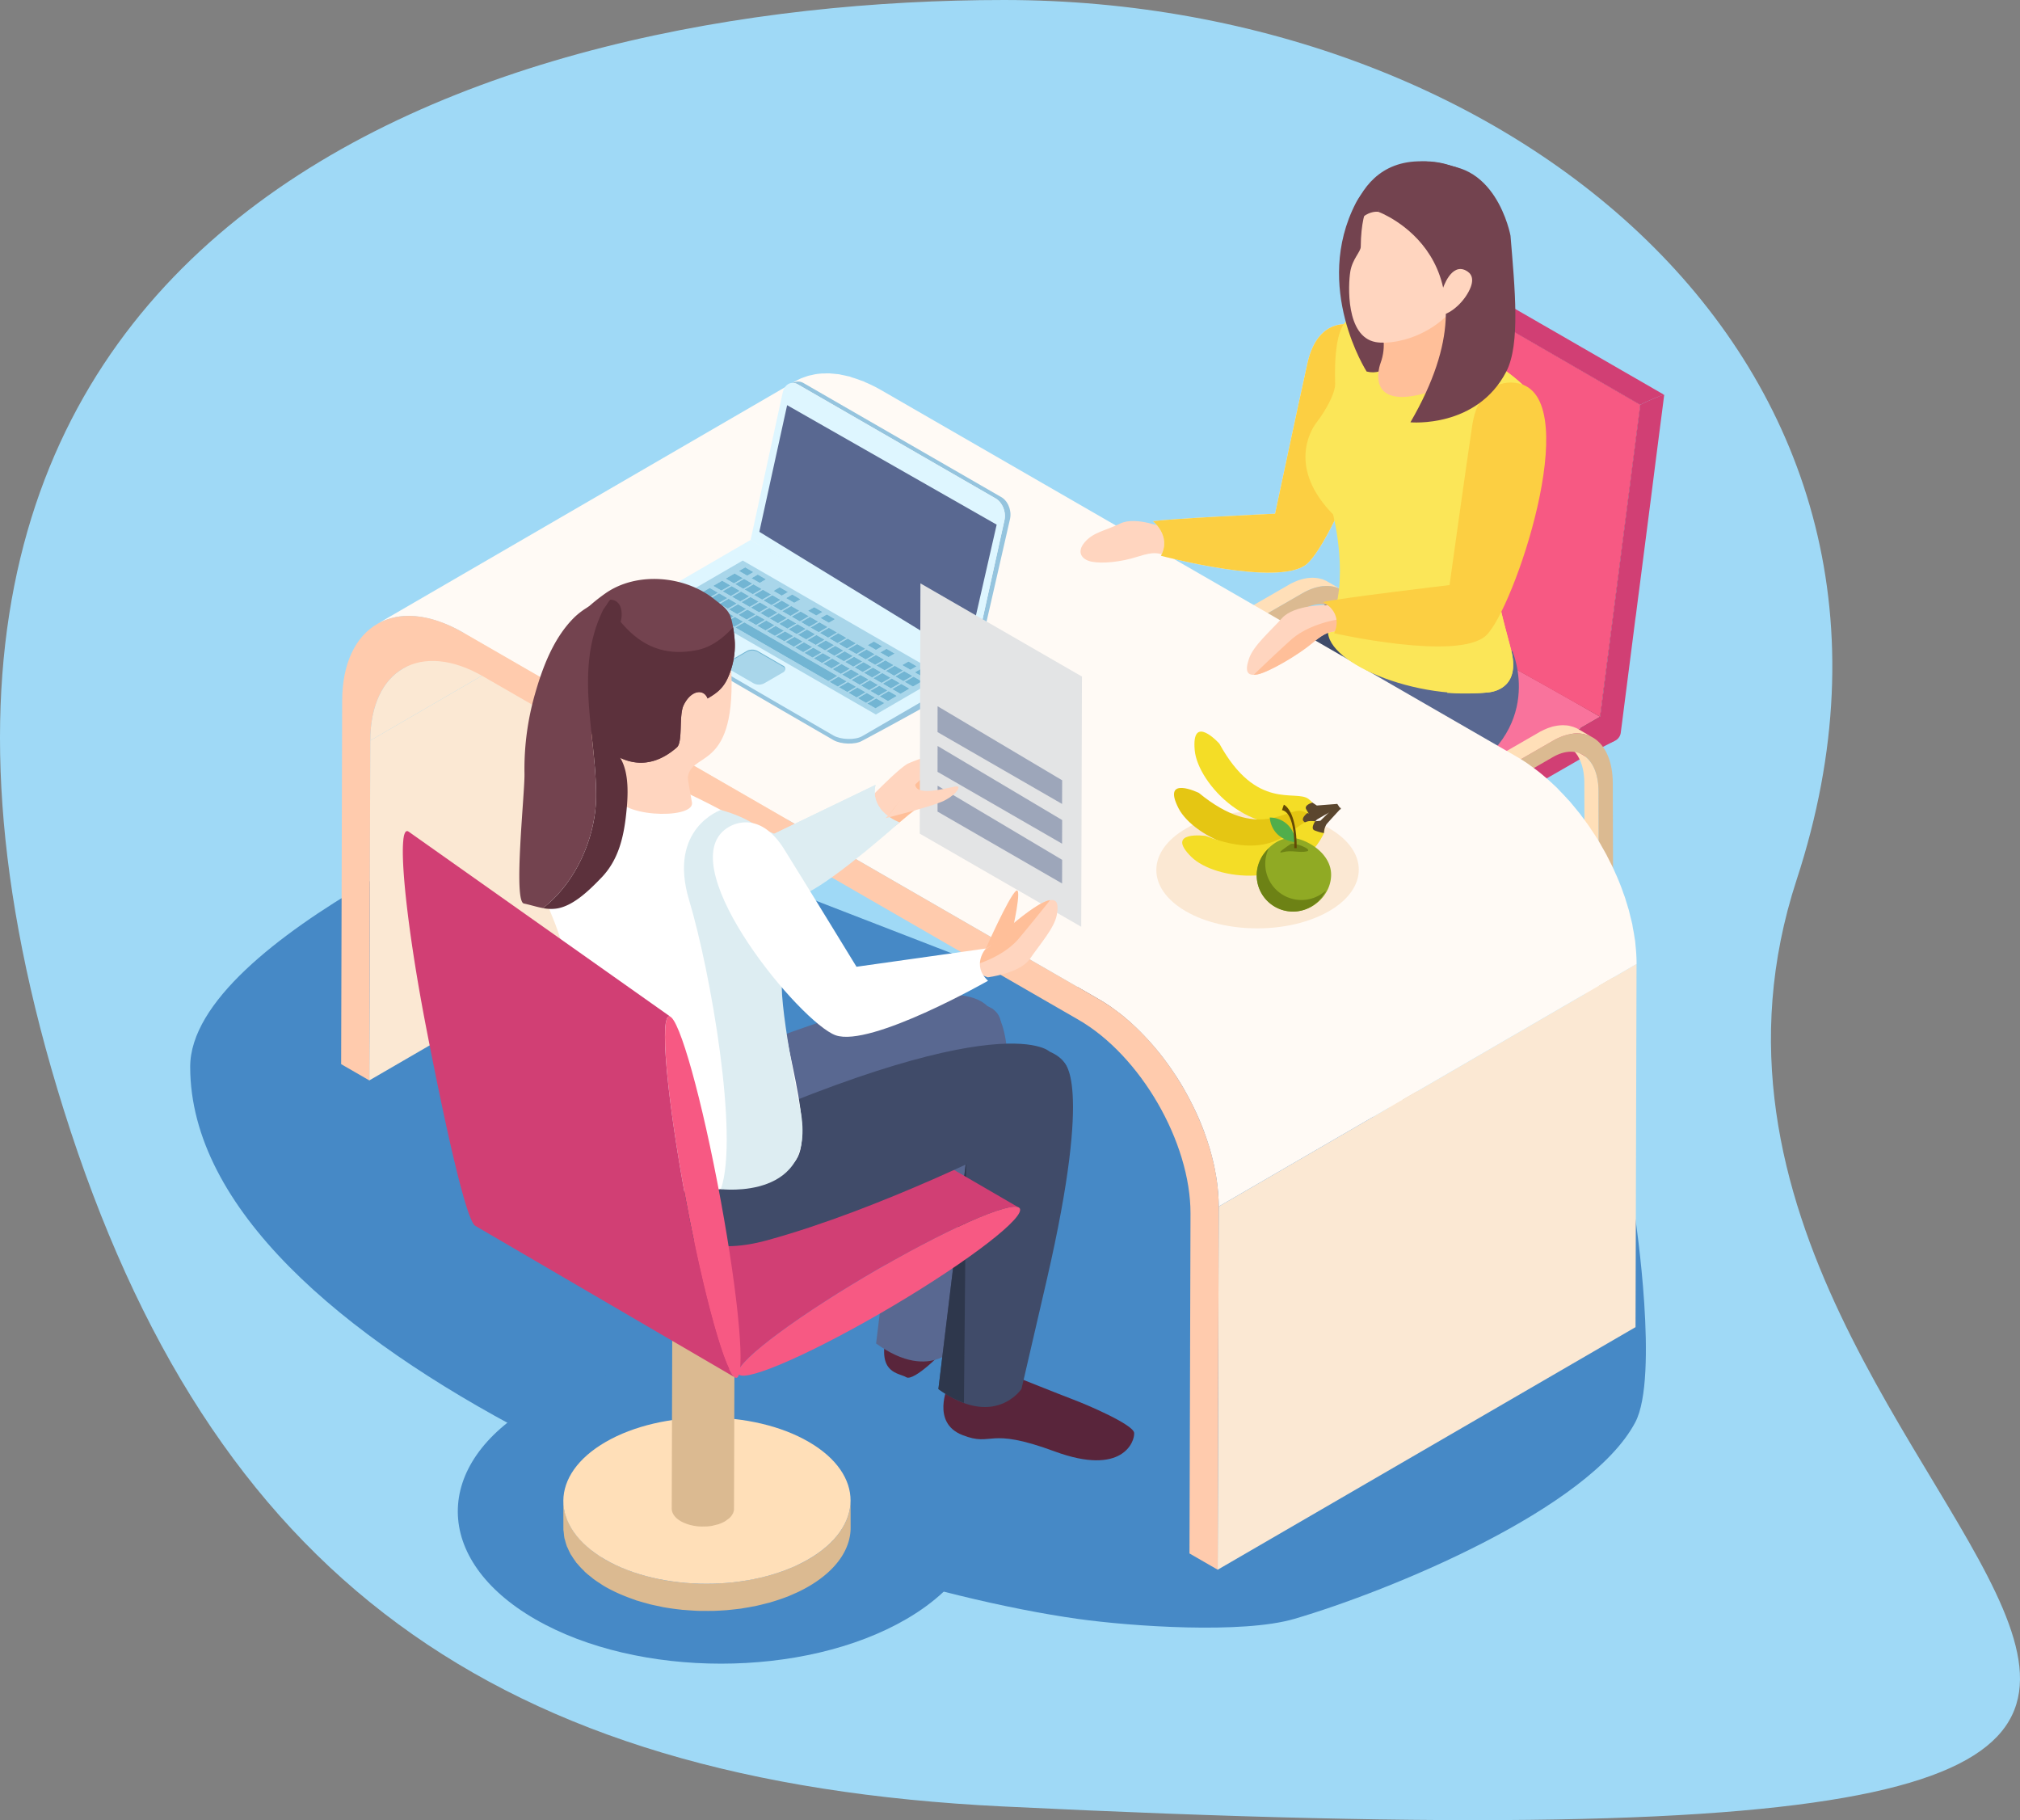 <svg height="518" viewBox="0 0 575 518" width="575" xmlns="http://www.w3.org/2000/svg" xmlns:xlink="http://www.w3.org/1999/xlink"><rect x="0" y="0" width="575" height="518" fill="#808080" stroke="none"/><clipPath id="a"><path d="m252.75 129.93q-2.45 19.252-4.942 38.473-1.263 9.677-2.495 19.344-2.484 19.223-4.946 38.471c0-.034.108-.121.374-.25l12.209-94.814a2.118 2.118 0 0 1 -.2-1.224z" transform="translate(-240.368 -129.93)"/></clipPath><clipPath id="b"><path d="m217.946 151.969q-59.461 34.524-118.936 69.031c-5.748 3.335-9.3 10.421-9.333 20.5l118.939-69.033c.027-10.081 3.595-17.158 9.33-20.498z" transform="translate(-89.677 -151.969)"/></clipPath><g transform="translate(-34.12 -87.987)"><path d="m545.55 338.323c-61.3 187.362 297.643 289.389-226.081 263.762-144.3-7.06-225.407-65.362-267.182-198.184-80.315-255.369 123.199-315.914 267.672-315.914s273.422 104.153 225.591 250.336z" fill="#9fd9f6"/><path d="m236.27 186.423a14.812 14.812 0 0 0 -.2-1.538c-.023-.078-.027-.138-.044-.225a13.8 13.8 0 0 0 -.343-1.372c-.019-.061-.044-.123-.063-.182a10.714 10.714 0 0 0 -.395-1.076c-.04-.095-.08-.2-.125-.3a6.888 6.888 0 0 0 -.448-.836c-.063-.1-.108-.235-.175-.339-.049-.068-.114-.138-.154-.2a6.8 6.8 0 0 0 -.907-1.11 2.5 2.5 0 0 0 -.288-.315 6.689 6.689 0 0 0 -1.237-.953c1.339.781 2.681 1.571 4.033 2.344a6.611 6.611 0 0 1 1.222.945c.112.1.2.193.29.288a9.506 9.506 0 0 1 .918 1.137c.028.044.068.085.108.148.027.008.03.034.034.061a1.9 1.9 0 0 1 .178.337c.123.218.262.428.376.644.015.061.047.131.064.191.038.085.1.208.135.311.074.15.135.3.2.453.082.208.142.424.218.642.008.044.034.087.044.129a.6.6 0 0 0 .017.112c.085.273.167.549.23.836.034.165.064.33.108.487 0 .051.015.1.017.146.009.063.027.131.04.184.047.286.1.555.121.834a5.61 5.61 0 0 1 .063.6.252.252 0 0 0 .008.07.644.644 0 0 0 .009.138c.034.269.051.538.061.824 0 .269.011.54.011.834v.044l.2 67.807-4.027-2.351-.18-67.8c0-.618-.04-1.216-.091-1.8a.293.293 0 0 0 -.028-.149z" fill="#343434" transform="translate(177.408 80.507)"/><path d="m204.922 222.395c0-.337.017-.688.044-1.025 0-.087.013-.182.013-.261v-.095c.034-.225.047-.451.064-.669.044-.347.066-.7.12-1.042a3.252 3.252 0 0 1 .055-.424 1.481 1.481 0 0 0 .03-.225c.017-.157.04-.252.061-.39.049-.356.12-.7.192-1.061.034-.218.083-.443.112-.667a.554.554 0 0 0 .053-.184c.013-.068.034-.148.044-.218.083-.364.173-.729.26-1.076.07-.313.148-.633.235-.945v-.034c.027-.027.027-.07.044-.114.1-.339.2-.7.313-1.069.1-.339.218-.7.326-1.033a.389.389 0 0 0 .034-.078c0-.009.013-.017.013-.027.1-.3.2-.606.307-.9.127-.32.241-.65.368-.97a2.877 2.877 0 0 0 .123-.339 1.172 1.172 0 0 1 .068-.138c.055-.148.125-.305.18-.46.131-.313.266-.608.387-.911.118-.261.231-.5.349-.746 0-.036.027-.044.038-.07a.2.2 0 0 1 .049-.1c.142-.32.3-.652.463-.972.165-.339.345-.686.518-1.017a.412.412 0 0 1 .032-.059.865.865 0 0 1 .047-.087c.266-.487.533-.957.789-1.434.076-.085.131-.191.193-.277.254-.426.524-.841.806-1.277.14-.208.262-.451.41-.659a1.318 1.318 0 0 1 .161-.208c.125-.182.23-.356.364-.53.165-.233.334-.493.514-.737.173-.227.351-.462.529-.686a1.5 1.5 0 0 1 .135-.182c.01 0 .036-.036.044-.063.2-.25.425-.5.626-.771.216-.26.412-.487.624-.739.027-.027.066-.07.087-.1.049-.025.078-.078.121-.112.133-.165.281-.322.41-.487.218-.225.434-.441.643-.65a3.608 3.608 0 0 1 .343-.339 2.1 2.1 0 0 1 .152-.146 1.266 1.266 0 0 1 .182-.182 7.84 7.84 0 0 1 .683-.627c.214-.208.444-.407.656-.589.013 0 .013-.009.027-.009a.119.119 0 0 1 .047-.044c.2-.174.4-.347.635-.512s.438-.33.637-.513c.1-.061.2-.14.288-.2a1.909 1.909 0 0 0 .165-.1c.07-.053.135-.1.222-.165.212-.138.425-.3.639-.417.212-.138.425-.26.624-.381.066-.036.1-.08.157-.1l25.842-14.882c.156-.1.307-.191.482-.286.2-.1.4-.216.6-.313.167-.07.324-.148.486-.225a.478.478 0 0 0 .061-.027c.03-.017.044-.034.074-.034.2-.087.408-.174.613-.26s.4-.157.613-.235a1.152 1.152 0 0 0 .2-.061.292.292 0 0 1 .114-.026c.1-.044.2-.08.3-.114.214-.051.423-.114.615-.157.159-.051.326-.078.465-.112a.414.414 0 0 0 .116-.027.247.247 0 0 1 .078-.008 6.443 6.443 0 0 1 .675-.123c.214-.025.425-.034.639-.059h.044a.034.034 0 0 0 .021-.009c.269-.017.518-.027.761-.027.171 0 .33.017.5.027a1.071 1.071 0 0 0 .178.009.932.932 0 0 1 .137.008 8.081 8.081 0 0 1 .968.138.384.384 0 0 1 .08.019c.171.034.33.1.512.138.175.051.381.078.579.155a.419.419 0 0 0 .091.061 6.149 6.149 0 0 1 1.322.627c1.351.764 2.7 1.544 4.044 2.317a8.179 8.179 0 0 0 -1.347-.616 7.094 7.094 0 0 0 -.728-.218 1.861 1.861 0 0 0 -.448-.121 7.464 7.464 0 0 0 -1.2-.182.757.757 0 0 0 -.148-.009c-.421-.017-.848-.017-1.29 0-.019 0-.023.009-.032.009a9.815 9.815 0 0 0 -1.41.2c-.021 0-.063.017-.085.017-.465.1-.926.225-1.4.366-.047.017-.08.044-.123.061a14.471 14.471 0 0 0 -1.5.574.046.046 0 0 1 -.04.025c-.512.235-1.041.5-1.59.824l-25.846 14.903c-.562.322-1.11.676-1.667 1.059a.663.663 0 0 1 -.146.1c-.529.383-1.066.809-1.573 1.241h-.027c-.525.453-1.036.921-1.548 1.4-.047.068-.112.112-.156.172-.478.468-.939.955-1.4 1.457a1.576 1.576 0 0 1 -.1.131c-.484.54-.967 1.112-1.427 1.694a.256.256 0 0 0 -.063.095c-.368.477-.746.983-1.1 1.495-.114.155-.235.337-.37.5-.192.279-.343.565-.543.843-.286.451-.569.894-.848 1.345-.313.538-.605 1.061-.909 1.616a1.628 1.628 0 0 0 -.091.172c-.366.686-.73 1.408-1.066 2.128a.288.288 0 0 0 -.055.087c-.3.676-.592 1.355-.878 2.041a1.818 1.818 0 0 1 -.1.269c-.277.7-.537 1.4-.782 2.1a.4.4 0 0 1 -.03.087c-.239.728-.467 1.476-.673 2.213a1.023 1.023 0 0 1 -.063.208c-.176.72-.364 1.415-.512 2.118-.009.07-.03.14-.04.208-.142.693-.26 1.381-.374 2.067a1.371 1.371 0 0 1 -.038.269c-.091.684-.156 1.364-.2 2.048 0 .08-.027.157-.027.225-.051.722-.065 1.461-.065 2.181l.182 67.8-4.022-2.327-.194-67.8c.005-.314.005-.635.027-.947z" fill="#ffdfb8" transform="translate(153.198 77.641)"/><path d="m223.9 192.994c-9.337 5.373-16.9 19.553-16.87 31.578l.182 67.8 4.045-2.327-.2-67.8c-.023-9.464 5.742-20.5 12.862-24.615l25.832-14.907c7.106-4.1 12.923.286 12.944 9.75l.2 67.808 4.05-2.351-.2-67.8c-.034-12.025-7.658-17.425-17.013-12.035z" fill="#dbba91" transform="translate(155.105 78.745)"/><g clip-path="url(#a)" transform="translate(425.382 167.455)"><path d="m240.565 225.39 12.21-94.814z" fill="#123468" transform="translate(-240.191 -129.352)"/><path d="m240.627 225.493 12.209-94.814a1.272 1.272 0 0 1 -.087-.218l-12.249 95.09c.047-.017.082-.044.131-.059z" fill="#113365" transform="translate(-240.253 -129.455)"/><path d="m240.523 225.6 12.253-95.09c-.013-.042-.032-.078-.04-.112l-12.27 95.221a.1.1 0 0 0 .057-.019z" fill="#113163" transform="translate(-240.28 -129.508)"/><path d="m240.483 225.682 12.27-95.221a.228.228 0 0 0 -.036-.125l-12.27 95.39c.009 0 .023-.019.036-.044z" fill="#103060" transform="translate(-240.297 -129.567)"/><path d="m240.473 225.778 12.27-95.39a.586.586 0 0 1 -.015-.11l-12.31 95.522c.013-.008.038-.017.055-.025z" fill="#102f5e" transform="translate(-240.323 -129.619)"/><path d="m240.434 225.853 12.31-95.524a.305.305 0 0 1 -.023-.108l-12.321 95.651c.027 0 .027-.009.034-.019z" fill="#0f2e5b" transform="translate(-240.339 -129.67)"/><path d="m240.411 225.926 12.321-95.651c0-.03 0-.066 0-.114l-12.34 95.79c.023 0 .023-.017.023-.025z" fill="#0f2c58" transform="translate(-240.35 -129.723)"/><path d="m240.4 226 12.34-95.79v-.1l-12.357 95.913s.017-.009.017-.019z" fill="#0f2b56" transform="translate(-240.358 -129.773)"/><path d="m240.383 226.081 12.357-95.913v-.133l-12.367 96.079a.043.043 0 0 1 .009-.034z" fill="#0e2a53" transform="translate(-240.363 -129.835)"/><path d="m240.379 226.184 12.367-96.084c0-.049 0-.106 0-.146l-12.382 96.225z" fill="#0e2851" transform="translate(-240.368 -129.904)"/><path d="m240.368 226.21 12.382-96.225v-.055l-.617 4.767-.6 4.8-.633 4.803-.607 4.811-.628 4.816-.613 4.828-1.243 9.653-.632 4.845-.615 4.837-1.248 9.663-.634 4.828-.605 4.835-.618 4.812-.628 4.826-.628 4.81-.611 4.793-.615 4.792-.607 4.775v-.008z" fill="#0d274e" transform="translate(-240.368 -129.93)"/></g><path d="m253.194 129.6c-4.008 31.055-9.1 63.516-13.1 94.59 20.6 11.87 43.363 24.7 63.953 36.58 3.989-31.065 8.2-63.745 12.209-94.8-20.587-11.882-42.485-24.508-63.062-36.37z" fill="#3f3f3f" transform="translate(184.771 37.228)"/><path d="m246.893 130.5v-.028a1.051 1.051 0 0 1 0-.116.4.4 0 0 1 .009-.11.243.243 0 0 0 .013-.1.227.227 0 0 1 .047-.1.767.767 0 0 1 .011-.1.812.812 0 0 1 .044-.117.374.374 0 0 0 .036-.138.948.948 0 0 0 .078-.142c0-.009 0-.032.013-.04.023-.036.044-.081.07-.125a.847.847 0 0 1 .1-.167c.03-.04.07-.1.108-.148a.013.013 0 0 1 .013-.013 1.06 1.06 0 0 1 .138-.161 1.129 1.129 0 0 1 .144-.167.153.153 0 0 0 .07-.068c.021-.008.038-.015.046-.034.028-.008.04-.044.063-.061a1.142 1.142 0 0 1 .209-.148c.044-.028.108-.078.169-.117 0 0 0-.017.03-.017h.013a.873.873 0 0 1 .23-.131 1.12 1.12 0 0 1 .249-.121c.027-.011.034-.017.044-.017l.734-.28a.664.664 0 0 1 .212-.076 1.857 1.857 0 0 1 .275-.085 1.478 1.478 0 0 1 .266-.057h.011c.093-.008.174-.03.275-.03.072 0 .169-.017.262-.017a1.345 1.345 0 0 1 .23.013h.036a1.508 1.508 0 0 1 .267.027c.1.017.186.021.269.034a.7.7 0 0 0 .157.055h.038a.5.5 0 0 0 .083.032 2.722 2.722 0 0 0 .286.1c.083.044.188.089.286.146l3.187 1.851 3.208 1.84 3.13 1.806c3.168 1.832 6.336 3.649 9.5 5.483l.256.146.448.267c2.942 1.684 5.894 3.386 8.833 5.078l.408.248.343.191q5.862 3.365 11.684 6.737l.933.529 2.764 1.6c3.384 1.942 6.738 3.886 10.107 5.83l.025.009 3.214 1.849 1.019.591q2.692 1.552 5.37 3.1a1.216 1.216 0 0 0 -.133.009c-.008.008-.008.008-.034.017-.245.061-.778.252-1.548.546l-.723.278c-.537.243-1.134.487-1.709.731-.044.025-.091.044-.129.068a.216.216 0 0 0 -.082.036c-.785.337-1.512.676-2.041.953-.006.009-.025.009-.025.009-.021.009-.038.017-.038.027a2.612 2.612 0 0 0 -.34.182l-63.054-36.374c-.013-.023-.023-.04-.032-.044a.069.069 0 0 1 -.008-.044.161.161 0 0 1 -.021-.049c-.015-.011-.015-.034-.027-.045a.092.092 0 0 0 -.008-.044.135.135 0 0 1 -.015-.053.106.106 0 0 1 -.009-.051.066.066 0 0 1 -.008-.04.216.216 0 0 0 -.011-.047c-.025-.009-.025-.04-.032-.044a.217.217 0 0 0 -.008-.051v-.053c-.013-.023-.013-.034-.023-.051v-.07a.754.754 0 0 1 0-.083v-.244z" fill="#d13f74" transform="translate(190.867 35.313)"/><path d="m286.018 150.145a1.086 1.086 0 0 1 .165-.1 1.018 1.018 0 0 1 .163-.078c.04-.025.083-.044.127-.068.03-.009.065-.044.11-.063a.436.436 0 0 0 .108-.051c.042-.017.072-.044.123-.061l.023-.009a.729.729 0 0 0 .118-.068.47.47 0 0 0 .154-.078.637.637 0 0 0 .19-.08c.07-.034.15-.061.218-.1.093-.036.182-.08.279-.123a.134.134 0 0 0 .063-.034c.085-.044.184-.078.266-.121h.008c.379-.155.757-.341 1.146-.5 0-.009.023-.009.023-.017a.055.055 0 0 0 .044-.017c.366-.157.708-.3 1.038-.443l.723-.278a6.03 6.03 0 0 1 1.723-.563c-.362 2.882-.852 6.7-1.231 9.568l-1.237 9.619-1.225 9.629q-1.736 13.508-3.474 26.995l-.269 2.014-.611 4.818-.163 1.093c-.971 7.675-1.96 15.316-2.944 22.975v.017l-.019.121c-.4 3.143-.8 6.3-1.21 9.437a2.994 2.994 0 0 1 -1.944 2.31l-.711.279a4.09 4.09 0 0 1 -1.019.225c-.011 0-.038.025-.063.025h-.055a4.077 4.077 0 0 1 -.467-.017c-.042-.008-.085.017-.142 0l-.017-.008c-.038 0-.1-.01-.157-.01a1.218 1.218 0 0 0 -.252-.051c-.057-.01-.091-.036-.125-.036-.049-.017-.066-.017-.108-.034a.243.243 0 0 0 -.091-.017c-.068-.036-.163-.061-.231-.1-.042-.027-.08-.036-.108-.053a.238.238 0 0 0 -.059-.017c0-.009-.011-.025-.017-.025a.967.967 0 0 1 -.167-.106.9.9 0 0 1 -.14-.087 1.213 1.213 0 0 1 -.1-.085h-.017a.574.574 0 0 0 -.1-.078.416.416 0 0 0 -.089-.1 1.082 1.082 0 0 0 -.1-.1c-.015-.034-.028-.034-.045-.078a.029.029 0 0 1 -.029-.027s-.017-.017-.017-.027a1.824 1.824 0 0 1 -.146-.2 1.025 1.025 0 0 1 -.106-.208z" fill="#d13f74" transform="translate(215.012 53.048)"/><path d="m238.31 236.3v-.851l68.8-40.017c.159 0 .431 1 .581 1.033.023.008-1.383.138-1.341.155h.01a.094.094 0 0 1 .055.027.678.678 0 0 1 .14.044.71.71 0 0 0 .131.044 1.165 1.165 0 0 1 .129.078.071.071 0 0 1 .057.017c.034.019.047.028.076.045a.609.609 0 0 1 .146.078 1.155 1.155 0 0 0 .135.114c.042.017.07.061.12.087 0 0 0 .017.01.017s.025 0 .025.008c.051.053.106.114.167.174s.125.131.188.2c0 .017.013.017.017.036a.178.178 0 0 0 .04.044 1.213 1.213 0 0 1 .157.224 1.148 1.148 0 0 1 .1.184c.032.051.07.112.095.155a.214.214 0 0 0 .038.087.605.605 0 0 1 .07.182 2.667 2.667 0 0 1 .152.417.307.307 0 0 1 .053.087.8.8 0 0 0 .008.123 5.1 5.1 0 0 1 .14 1.04v.885c.011 1.468 2.715 1.226 1.742 1.8-1.265.7-5.888 2.942-7.123 3.657l-3.069 1.762-3.407 1.97-3.436 1.97-1.721.991c-1.77 1.031-3.544 2.041-5.317 3.064l-3.282 1.9-3.451 1.988-3.451 1.989-3.447 1.988-3.456 2-3.449 1.98-3.437 1.978-3.456 1.989-3.166 1.823c-.169.112-.338.2-.5.3l-3.203 1.834-3.443 1.98-3.409 1.961-3.405 1.98-3.405 1.953c0 .009 0-.86-.008-2.31z" fill="#d13f74" transform="translate(183.167 96.128)"/><path d="m204.98 215.567c20.61 11.948 42.617 24.737 63.229 36.684 22.019-12.687 46.093-26.932 68.11-39.627-20.61-11.953-43.247-24.007-63.849-35.97-22.039 12.712-45.454 26.221-67.49 38.913z" fill="#f9739c" transform="translate(153.269 79.327)"/><path d="m203.533 200.467a2.564 2.564 0 0 1 .021-.311c0-.017.009-.044.009-.08a.132.132 0 0 0 0-.051c.017-.051.017-.114.03-.165a1.416 1.416 0 0 0 .074-.279c0-.063.044-.1.053-.157a.1.1 0 0 1 .017-.07v-.044a2.492 2.492 0 0 0 .11-.243c.027-.085.065-.148.087-.233.021-.009.021-.027.038-.053.009 0 .009-.017.009-.025a.348.348 0 0 0 .074-.121.9.9 0 0 0 .1-.2.373.373 0 0 0 .123-.138c.019-.027.03-.027.044-.044.013-.044.03-.051.065-.078.04-.061.076-.087.1-.138.027-.028.07-.062.1-.1a.951.951 0 0 1 .087-.087.215.215 0 0 1 .078-.061.419.419 0 0 1 .095-.087c.027-.008.044-.044.083-.068a.771.771 0 0 0 .1-.053.212.212 0 0 1 .154-.08.243.243 0 0 1 .112-.078.475.475 0 0 1 .157-.07.374.374 0 0 0 .095-.044c.019 0 .066-.008.07-.025.017 0 .034-.009.066-.009a.213.213 0 0 0 .078-.017.111.111 0 0 1 .044-.017.364.364 0 0 0 .074-.017.068.068 0 0 1 .04-.009h.129a.083.083 0 0 0 .053-.017h.112a.2.2 0 0 1 .064-.009h.008l63.229 36.684v6.112c0 .269.008.5.008.72v1.59l-3.185-1.857-2.077-1.19c-3.525-2.059-7.085-4.108-10.633-6.173l-.114-.07-3.223-1.883-3.234-1.859-1.918-1.122q-1.944-1.117-3.859-2.239l-.7-.407-.3-.165c-3.143-1.806-6.272-3.647-9.4-5.479l-6.484-3.742q-6.428-3.737-12.862-7.474l-6.368-3.7a2.466 2.466 0 0 1 -.677-.529v-.006a.094.094 0 0 1 -.019-.044 1.06 1.06 0 0 1 -.2-.21c-.057-.095-.123-.182-.175-.286a1.346 1.346 0 0 1 -.108-.191.126.126 0 0 1 -.04-.061c0-.01 0-.017-.021-.027-.03-.087-.07-.191-.11-.294a1.461 1.461 0 0 1 -.106-.3 1.033 1.033 0 0 1 -.07-.235c0-.025-.017-.051-.017-.078v-.009a1.484 1.484 0 0 1 -.074-.313 2.259 2.259 0 0 1 -.03-.328 1.688 1.688 0 0 1 -.023-.341v-.919a1.385 1.385 0 0 1 .037-.297z" fill="#d13f74" transform="translate(151.95 97.701)"/><path d="m252.743 129.552 63.1 36.455-11.441 88.759-63.85-35.97z" fill="#f75983" transform="translate(185.182 37.186)"/><path d="m207.792 240.894s-.691 8.8-4.473 13.577c-3.794 4.757-21.38 15.864-20.029 20.7s14.036 5.07 21.911-3.064c7.9-8.136 9.994-9.413 13.376-10.193s8.171-5.095 4.549-12.486c0-.002-10.883-2.911-15.334-8.534z" fill="#59253b" transform="translate(133.746 136.798)"/><path d="m221.31 249.489s-1.3 9.178-5.591 13.928-23.463 15.193-22.364 20.341c1.083 5.152 14.361 6.252 23.159-1.743s11.092-9.185 14.693-9.776c3.582-.589 8.922-4.811 5.611-12.772.001-.001-11.205-3.786-15.508-9.978z" fill="#59253b" transform="translate(142.801 144.488)"/><path d="m266.307 179.863s-63.568 35.587-67.41 46.8c-5.53 16.087-4.494 27.01-1.836 66.906l-.169 9.384s8.167 6.626 17.056 2.137c2.747-1.4-.078-27.664 4.359-42.273 0 0 1.383-17.349.023-21.959 0 0 51.3-17.764 63.285-28.738s-15.308-32.257-15.308-32.257z" fill="#404b69" transform="translate(144.228 82.197)"/><path d="m310.089 190.681s10.1 22.844-16.812 36.716c-28.554 14.727-58.78 32.552-58.78 32.552s.778 18-1.455 28.912c-3.035 14.7-7.5 33.9-7.5 33.9s-12.244 4.966-19.147-1.771c0 0-.651-70.71 7.67-78.67 8.332-7.988 49.932-39.566 49.932-39.566l-4.716-22.469z" fill="#596891" transform="translate(154.524 82.578)"/><path d="m273.875 208.584c-.047-.531-.114-1.034-.2-1.529-.021-.068-.03-.148-.046-.225-.11-.468-.207-.93-.34-1.381a.687.687 0 0 1 -.063-.191c-.138-.371-.258-.72-.4-1.05a1.159 1.159 0 0 0 -.142-.32 7.832 7.832 0 0 0 -.431-.843 1.41 1.41 0 0 0 -.175-.32c-.061-.08-.091-.157-.156-.227a8.593 8.593 0 0 0 -.9-1.129 2.486 2.486 0 0 0 -.3-.3 6.473 6.473 0 0 0 -1.235-.936c1.351.771 2.69 1.546 4.031 2.336a6.863 6.863 0 0 1 1.241.945c.11.087.192.189.305.294a8.82 8.82 0 0 1 .9 1.139c.032.051.091.087.112.138a.653.653 0 0 0 .045.062c.066.112.118.233.188.347.118.216.247.424.355.652a.827.827 0 0 1 .068.165c.063.112.1.225.154.339.051.146.125.277.176.441.082.208.146.424.22.652.013.034.03.085.047.138a.741.741 0 0 1 .036.1c.08.271.144.557.214.845l.087.476c.01.053.032.1.049.167a1.3 1.3 0 0 0 .027.165c.057.277.091.555.125.849.025.186.038.375.057.584a.519.519 0 0 0 .013.07c0 .068.013.121.013.155.017.279.046.538.063.824 0 .269.013.538.013.826v.044l.188 68.067-4.037-2.342-.2-68.061c0-.618-.021-1.233-.08-1.815a1.08 1.08 0 0 0 -.022-.151z" fill="#ffdfb8" transform="translate(211.128 100.334)"/><path d="m242.393 244.7c.013-.322.025-.671.047-1.016.009-.087.021-.165.03-.261a.277.277 0 0 0 .013-.1c.009-.208.021-.441.047-.657.04-.358.064-.7.118-1.044.017-.155.03-.288.053-.434a.975.975 0 0 0 .047-.225c.013-.131.03-.269.047-.383.061-.364.118-.712.2-1.067a3.867 3.867 0 0 1 .135-.678 1.253 1.253 0 0 0 .027-.174 1.427 1.427 0 0 1 .04-.233c.089-.364.159-.714.247-1.078.095-.313.178-.623.258-.928 0-.027 0-.034.015-.044 0-.042.023-.068.027-.112.087-.366.2-.71.305-1.07s.226-.7.334-1.057a.394.394 0 0 0 .027-.068c0-.009 0-.019.027-.036.095-.279.186-.589.313-.9a9.824 9.824 0 0 1 .355-.98c.04-.095.093-.216.131-.33a.327.327 0 0 0 .051-.146 4.7 4.7 0 0 0 .184-.445c.129-.322.256-.625.415-.938.1-.243.218-.487.324-.728a.361.361 0 0 0 .047-.087c.013-.026.013-.063.034-.078.161-.339.313-.671.474-1 .169-.347.341-.667.525-1.016a.279.279 0 0 0 .04-.061c.008-.027.04-.051.051-.095.258-.468.529-.957.795-1.415.063-.106.144-.208.192-.3.239-.436.527-.851.787-1.26.148-.225.277-.451.417-.669a1.555 1.555 0 0 0 .152-.218c.125-.191.256-.337.378-.529.174-.252.34-.5.518-.729a7.258 7.258 0 0 1 .539-.693 2.1 2.1 0 0 1 .118-.193c.03-.008.03-.032.047-.042.2-.269.44-.538.647-.8.2-.244.417-.489.615-.731a.458.458 0 0 0 .1-.112c.044-.036.061-.063.112-.1.14-.157.269-.313.414-.477.226-.218.421-.451.651-.669.1-.121.228-.225.332-.337.051-.053.1-.087.161-.15a1.162 1.162 0 0 1 .182-.165c.209-.225.429-.434.664-.642.231-.191.448-.409.679-.591v-.008c.027-.026.044-.026.061-.044.2-.165.414-.339.637-.5.228-.189.44-.356.653-.513a1.918 1.918 0 0 1 .285-.182 1.563 1.563 0 0 1 .161-.121 2.092 2.092 0 0 1 .226-.174c.216-.146.419-.286.634-.415s.425-.269.643-.383a.728.728 0 0 0 .138-.095l25.95-14.951c.148-.1.313-.184.467-.279.22-.1.425-.208.616-.3.156-.07.317-.157.482-.235.036 0 .044-.026.074-.026a.187.187 0 0 1 .074-.044c.2-.078.408-.172.59-.252.228-.1.427-.157.626-.235a1.358 1.358 0 0 0 .2-.07c.04-.008.078-.025.125-.034.091-.034.218-.061.309-.095a3.722 3.722 0 0 1 .613-.174c.171-.051.319-.07.478-.1a.24.24 0 0 1 .108-.017c.027 0 .044-.017.082-.017.222-.051.444-.087.649-.114.226-.025.448-.051.66-.061a.131.131 0 0 1 .044-.008h.034c.269-.019.5-.034.763-.034a4.124 4.124 0 0 1 .482.034 1.19 1.19 0 0 1 .175.008h.142c.334.036.662.07.975.131.021.009.042.036.083.036.176.025.332.095.493.129.2.053.4.095.6.165a.427.427 0 0 1 .1.061 6.976 6.976 0 0 1 1.343.6c1.337.781 2.694 1.569 4.041 2.361a7 7 0 0 0 -1.324-.625c-.256-.07-.514-.167-.753-.235-.15-.034-.3-.078-.442-.121-.406-.078-.8-.131-1.212-.182h-.156q-.64-.028-1.292 0h-.053c-.448.051-.916.121-1.4.216a.724.724 0 0 1 -.087.017c-.455.087-.922.235-1.413.375-.038 0-.078.025-.108.025-.5.184-1 .383-1.508.618h-.049c-.514.235-1.064.53-1.582.834l-25.954 14.951c-.562.32-1.117.686-1.66 1.067-.049.036-.093.07-.148.106-.552.392-1.07.807-1.6 1.232v.019c-.537.451-1.041.919-1.559 1.415-.057.061-.112.1-.161.148-.482.468-.956.981-1.408 1.484a1.328 1.328 0 0 1 -.1.112c-.489.557-.969 1.139-1.425 1.72a.264.264 0 0 0 -.061.068c-.37.5-.744.983-1.1 1.495-.121.182-.247.356-.36.536-.2.261-.379.548-.565.826-.273.46-.569.911-.848 1.374-.3.529-.6 1.059-.914 1.614a.807.807 0 0 1 -.1.146c-.376.712-.723 1.434-1.057 2.147a.345.345 0 0 0 -.038.1c-.319.667-.609 1.353-.884 2.041a2.28 2.28 0 0 0 -.112.267c-.292.71-.562 1.408-.782 2.111a.277.277 0 0 0 -.027.1c-.256.71-.47 1.459-.683 2.213a1.433 1.433 0 0 0 -.07.21c-.178.71-.353 1.406-.5 2.1a1.031 1.031 0 0 0 -.034.235c-.152.7-.269 1.381-.383 2.084-.011.078-.011.174-.021.26-.108.678-.178 1.364-.233 2.048a1.929 1.929 0 0 0 -.009.237c-.061.718-.078 1.466-.078 2.186l.192 68.054-4.035-2.329-.2-68.061z" fill="#ffdfb8" transform="translate(186.83 97.448)"/><path d="m261.451 215.2c-9.371 5.409-16.973 19.632-16.929 31.707l.192 68.054 4.05-2.329-.192-68.061c-.009-9.505 5.773-20.6 12.9-24.71l25.942-14.966c7.137-4.1 12.964.284 12.995 9.776l.188 68.067 4.069-2.342-.2-68.052c-.03-12.078-7.7-17.5-17.062-12.1z" fill="#dbba91" transform="translate(188.74 98.557)"/><path d="m62.658 284.708c.072 80.542 172.783 145.878 252.642 157.092 15.266 2.143 46.868 4.329 61.662 0 26.889-7.865 84-31.2 97.055-55.966 6.776-12.853 0-58.1 0-58.1l-310.529-120.248s-100.862 40.369-100.83 77.222z" fill="#4689c6" transform="translate(25.6 106.91)"/><path d="m89.535 328.542 118.937-69.023.271-96.731-118.943 69.033z" fill="#fbe8d3" transform="translate(49.71 66.921)"/><g clip-path="url(#b)" transform="translate(139.514 209.21)"><path d="m89.677 241.5 118.939-69.033c.027-10.081 3.595-17.158 9.33-20.5l-118.936 69.033c-5.748 3.335-9.3 10.421-9.333 20.5z" fill="#fbe8d3" transform="translate(-89.677 -151.969)"/></g><path d="m216.834 405.181 118.941-69.033.289-103.371-118.935 69.033z" fill="#fbe8d3" transform="translate(163.903 129.537)"/><path d="m209.663 146.362c.057-.034.118-.07.188-.1a17.385 17.385 0 0 1 1.707-.841c.114-.051.239-.078.353-.121.173-.08.37-.131.548-.2.307-.1.6-.216.907-.311.326-.095.66-.157 1-.225.2-.053.391-.1.6-.138.116-.026.222-.063.34-.08.666-.114 1.356-.191 2.064-.243a.8.8 0 0 0 .135 0c.156-.009.313 0 .469 0 .544-.027 1.093-.044 1.652-.017.188.008.383.044.562.051.343.027.7.07 1.034.1.321.044.639.053.958.1.277.044.563.129.842.182.465.087.943.189 1.417.3.243.068.5.095.751.163.239.07.514.193.761.273.795.233 1.6.512 2.43.832.281.1.556.172.839.286.157.07.317.174.47.243a39.407 39.407 0 0 1 4.31 2.126l181.113 104.439c1.1.633 2.185 1.328 3.25 2.058.353.252.691.512 1.04.756q1.084.782 2.147 1.614c.4.322.791.642 1.174.974.651.546 1.286 1.1 1.922 1.675.4.356.789.722 1.178 1.093.224.218.472.426.706.659.249.244.474.512.723.773.778.792 1.544 1.6 2.3 2.442.235.258.491.493.713.762.2.218.381.47.58.7.45.536.9 1.078 1.332 1.624.286.354.588.693.873 1.057.23.3.448.618.674.915.324.423.63.849.952 1.283.2.3.431.584.643.887.372.512.719 1.05 1.07 1.59q.313.455.635.936c.087.138.184.279.283.426.607.947 1.2 1.919 1.768 2.889a1.119 1.119 0 0 1 .089.186c.137.207.241.432.376.65.383.676.768 1.355 1.14 2.041.167.33.323.657.493.98.171.347.347.7.522 1.044.156.294.313.589.459.885.4.807.749 1.616 1.112 2.431.059.138.131.269.188.407.017.042.042.078.059.129.44 1.017.857 2.033 1.254 3.067.07.172.127.347.2.529.146.4.285.79.423 1.2.175.495.376 1 .544 1.493.123.39.23.782.357 1.18.152.477.3.955.436 1.44.087.29.192.574.264.853.142.521.25 1.033.379 1.544.148.6.3 1.19.442 1.781.034.2.1.405.146.6.087.417.127.822.207 1.239.186.913.342 1.832.476 2.751.028.244.091.5.133.75.07.555.1 1.118.163 1.673.034.417.087.826.112 1.243.1 1.26.159 2.518.156 3.759l-118.946 69.027c0-1.241-.061-2.509-.156-3.776-.021-.4-.082-.807-.116-1.207-.076-.819-.18-1.624-.3-2.459-.121-.885-.286-1.777-.461-2.673-.112-.642-.233-1.285-.381-1.934-.127-.565-.269-1.139-.414-1.7q-.3-1.225-.647-2.44c-.15-.487-.288-.962-.448-1.44-.283-.913-.582-1.815-.914-2.717-.125-.375-.252-.748-.391-1.122-.478-1.258-.977-2.516-1.516-3.759-.061-.14-.137-.279-.192-.407-.491-1.12-1.017-2.215-1.559-3.308-.18-.364-.366-.722-.548-1.078-.514-1-1.043-1.98-1.6-2.95-.135-.235-.247-.477-.385-.7-.683-1.182-1.4-2.327-2.13-3.467-.239-.354-.474-.693-.706-1.048-.533-.8-1.085-1.58-1.641-2.363-.328-.443-.649-.885-.979-1.33-.491-.657-1.017-1.311-1.527-1.953-.451-.546-.89-1.091-1.347-1.622-.425-.5-.859-.981-1.286-1.468-.747-.824-1.5-1.622-2.273-2.412-.486-.5-.985-1-1.482-1.476-.376-.356-.749-.712-1.134-1.061-.639-.582-1.288-1.137-1.944-1.684-.385-.33-.77-.659-1.169-.972-.709-.555-1.43-1.093-2.142-1.614-.353-.254-.689-.521-1.036-.756-1.078-.737-2.161-1.432-3.261-2.067l-181.112-104.44a45.147 45.147 0 0 0 -4.3-2.145c-.457-.189-.9-.356-1.353-.529-.808-.313-1.607-.589-2.388-.832-.524-.148-1.032-.3-1.537-.428-.472-.1-.943-.208-1.408-.3-.605-.121-1.2-.208-1.8-.277-.343-.034-.691-.078-1.038-.095a18.348 18.348 0 0 0 -2.2-.053c-.161.009-.321-.009-.478.009a18.136 18.136 0 0 0 -2.525.313c-.218.044-.417.095-.626.146a16.81 16.81 0 0 0 -1.855.532c-.193.068-.393.129-.592.216a15.318 15.318 0 0 0 -2.242 1.059q59.479-34.506 118.942-69.027z" fill="#fffaf5" transform="translate(50.771 50.171)"/><path d="m119.916 185.181c-18.885-10.887-34.251-2.152-34.321 19.526l-.286 103.364 8.019 4.627.269-96.72c.061-20.292 14.44-28.461 32.119-18.268l169.458 97.72c17.675 10.182 31.956 34.884 31.91 55.176l-.29 96.72 8.026 4.627.294-103.37c.07-21.673-15.2-48.082-34.086-58.971z" fill="#ffcbad" transform="translate(45.918 82.763)"/><path d="m220.42 168.35s-8.3-3.579-12.832-1.4c-4.5 2.162-7.679 2.474-10.119 5.314-2.44 2.812-.911 5 1.994 5.565s8.047.172 13.067-1.44c5.065-1.609 5.568-.8 7.068-.7 1.484.092 4.32-3.624.822-7.339z" fill="#ffd5bf" transform="translate(145.442 70.016)"/><path d="m265.138 137.272c-4.117-1.531-11.506-.815-14.027 10.46s-9.227 42.891-9.227 42.891-31.2 1.451-34.762 2.169c0 0 5.291 4.1 2.273 9.8 0 0 33.422 8.977 41.445 2.421 8.05-6.557 31.089-61.513 14.298-67.741z" fill="#f4f4f2" transform="translate(155.191 43.557)"/><path d="m265.138 137.272c-4.117-1.531-11.506-.815-14.027 10.46s-9.227 42.891-9.227 42.891-31.2 1.451-34.762 2.169c0 0 5.291 4.1 2.273 9.8 0 0 33.422 8.977 41.445 2.421 8.05-6.557 31.089-61.513 14.298-67.741z" fill="#fccf42" transform="translate(155.191 43.557)"/><path d="m295.987 159.607s-10.367-17.923-51.577-23.787c0 0-6.573-2.74-5.951 18.551.1 3.066-3.1 8.327-5.26 11.114-2.165 2.77-7.89 13.422 4.665 26.2 0 0 4.968 19.034-.949 31.248-4.42 9.142 21.932 21.671 45.007 19.432 2.832-.279 9.134-2.145 6.649-12.006-2.483-9.9-8.36-27.2-3.718-45.428s14.226-16.068 11.134-25.324z" fill="#fbe658" transform="translate(175.717 42.692)"/><path d="m278.244 153.4c3.092 9.255-6.48 7.1-11.134 25.326s1.235 35.528 3.718 45.428c2.485 9.862-3.817 11.728-6.649 12.006a71.848 71.848 0 0 1 -11.6.112c8.087-17.694-2.269-49.791-2.781-67.521-.544-18.763 16.48-26.1 16.495-26.108 9.007 5.657 11.951 10.757 11.951 10.757z" fill="#fbe658" transform="translate(193.46 48.898)"/><path d="m244.2 178.869s-9.455-.182-12.966 3.708c-3.487 3.88-8.171 7.85-9.423 11.548-1.241 3.679-.561 5.07 2.476 4.471s11.242-5.314 15.472-8.848 5.05-2.988 6.511-3.456c1.501-.504 2.757-5.218-2.07-7.423z" fill="#ffd5bf" transform="translate(167.843 81.306)"/><path d="m245.361 184.385c-1.461.468-2.269-.087-6.511 3.456s-12.448 8.247-15.472 8.848a6.277 6.277 0 0 1 -1.136.112c2.468-2.361 6.693-6.4 10.447-9.786 4.712-4.3 11.733-5.667 13.949-6.016.222 1.65-.474 3.109-1.277 3.386z" fill="#ffbf99" transform="translate(168.754 83.214)"/><path d="m288.9 145.846c-4.39-1.285-12.031.009-13.8 11.931-1.791 11.912-6.442 45.312-6.442 45.312s-32.339 3.829-36.019 4.845c0 0 5.888 2.692 3.179 8.863 0 0 35.382 8.024 43.264.62 7.866-7.417 27.76-66.334 9.818-71.571z" fill="#fccf42" transform="translate(178.078 51.408)"/><path d="m247.26 123.8s2.69 21.283 4 41.567c.176 2.916-2.965 8.056-8.358 6.669 0 0-15.4-24.043-3.079-47.942 3.9-7.562 18-18.185 34.073-7.037z" fill="#73434f" transform="translate(180.233 21.682)"/><path d="m239.181 138.654s7.393 8.6 3.993 17.872c-.935 2.545-3.238 13 12.593 8.681 0 0 16.428-8.386 11.483-13.342-3.307-3.3-6.5-8.065-1.74-25.079z" fill="#ffbf99" transform="translate(183.949 34.712)"/><path d="m265.665 151.029a2.633 2.633 0 0 1 .831 1.65c-15.131 3.071-25.548-7.52-25.548-7.52l19.552-17.438s.99.665 2.508 1.785c-3.368 14.143-.408 18.467 2.657 21.523z" fill="#ffbf99" transform="translate(185.534 35.549)"/><path d="m244.455 118.493s-4.473 1.567-4.585 14.86c-.013 1.472-2.366 3.431-2.978 7.082-.6 3.7-1.364 18.5 7.233 20.055 6.22 1.11 21.6-2.851 26.7-17.791s-7.718-34.121-26.37-24.206z" fill="#ffd5bf" transform="translate(181.594 24.85)"/><path d="m240.948 126.045s36.262 13.227 9.117 59.9c0 0 18.9 1.789 27.306-14.464 4.033-7.838 2.417-23.615 1.186-38.643 0 0-4.229-23.147-23.611-19.653 0 .005-12.835 4.915-13.998 12.86z" fill="#73434f" transform="translate(185.534 22.227)"/><path d="m245.411 126.6s-6.355-1.177-9.438 10.483c0 0 1-32.931 32.225-23 .002-.005-18.612.917-22.787 12.517z" fill="#73434f" transform="translate(181.071 21.674)"/><path d="m251.672 133.945s2.312-7.361 6.56-5.125c1.351.7 2.791 2.23.772 6.023s-6.207 7.253-9.55 6.851z" fill="#ffd5bf" transform="translate(193.164 36.153)"/><path d="m226.443 207.127c-.491 1.828-31.886 18.514-31.886 18.514-2.032 1.182-6.1 1-8.161-.189-14.196-8.183-55.662-32.352-55.662-32.352-2.041-1.178-2.663-4.235-.634-5.407l32.709-17.92s68.273 20.272 63.634 37.354z" fill="#95c4de" transform="translate(84.982 73.17)"/><path d="m226.683 206.306-32.115 18.641c-2.032 1.171-6.1 1-8.161-.184-14.194-8.187-56.014-32.567-56.014-32.567-2.056-1.19-2.066-3.092-.034-4.271l32.46-18.842z" fill="#def6ff" transform="translate(84.971 72.554)"/><path d="m213.713 182.923a6.249 6.249 0 0 0 -.118-.72c-.021-.07-.034-.138-.057-.212a5.624 5.624 0 0 0 -.237-.735.535.535 0 0 0 -.036-.121c-.085-.2-.188-.4-.286-.595-.063-.1-.1-.182-.169-.279a4.273 4.273 0 0 0 -.319-.455.493.493 0 0 0 -.087-.129 4.181 4.181 0 0 0 -.478-.527c-.057-.04-.083-.07-.138-.11a3.5 3.5 0 0 0 -.579-.419l-56.409-32.521a3.224 3.224 0 0 0 -.656-.277 2.326 2.326 0 0 0 -.226-.063 2.288 2.288 0 0 0 -.3-.055 1.872 1.872 0 0 0 -.271-.013h-.2a2.412 2.412 0 0 0 -.406.061l1.609-.394a1.175 1.175 0 0 1 .275-.051h.129a1.338 1.338 0 0 1 .2-.009h.133c.04 0 .083.009.14.013.083.017.182.034.288.059a.365.365 0 0 1 .142.019.151.151 0 0 1 .085.044 2.483 2.483 0 0 1 .666.277l56.4 32.52a3.175 3.175 0 0 1 .58.43c.04.027.083.061.118.087a6.616 6.616 0 0 1 .491.534c.03.038.061.072.087.108a2.734 2.734 0 0 1 .188.244c.057.07.083.172.139.242.061.091.112.174.161.263.027.049.051.087.07.131a3.773 3.773 0 0 1 .226.525.245.245 0 0 1 .028.053v.008a3.692 3.692 0 0 1 .2.574c.017.061.021.138.04.189s.034.127.044.176a1.735 1.735 0 0 1 .051.22c.038.174.055.343.078.517a.355.355 0 0 0 .017.087v.028c.019.25.019.5.019.752a.425.425 0 0 1 -.009.051 6 6 0 0 1 -.121.957l-10.2 44.613-1.356.786 9.963-45.017a7.131 7.131 0 0 0 .121-.957c0-.269 0-.555-.023-.828a.3.3 0 0 1 -.007-.081z" fill="#95c4de" transform="translate(106.41 51.275)"/><path d="m160.175 145.92c-1.834-1.063-3.76-.034-4.289 2.311l-9.132 41.951 62.614 37.959 9.628-43.531a5.979 5.979 0 0 0 -2.413-6.169z" fill="#def6ff" transform="translate(101.037 51.456)"/><path d="m215.616 182.847-59.646-34-7.911 36.04 58.859 36.054z" fill="#596891" transform="translate(102.209 54.45)"/><path d="m154.549 172.186 56.858 32.787-18.972 11.027-56.875-32.791zm24.383 34.322 2.542-1.483-26.481-15.259-2.552 1.482 26.49 15.261zm-16.832-20.872-2.561 1.495 2.347 1.343 2.552-1.48-2.337-1.358zm-8.26-1.8 2.561-1.484-2.349-1.352-2.559 1.495 2.345 1.343zm32.181 18.556 2.561-1.485-2.352-1.357-2.55 1.491zm-7.831-7.476-2.555 1.485 2.347 1.358 2.55-1.5-2.341-1.345zm15.865 12.112 2.565-1.478-2.343-1.362-2.561 1.489zm-26.471-15.259 2.333 1.349 2.565-1.484-2.337-1.364-2.561 1.5zm-.131-3.039-2.544 1.48 2.349 1.364 2.557-1.48zm31.975 21.4 2.559-1.485-2.337-1.353-2.57 1.48 2.349 1.359zm-48.276-27.83 2.569-1.485-2.349-1.358-2.55 1.485zm24.362 11.08-2.555 1.478 2.347 1.357 2.548-1.485-2.339-1.349zm-16.314-6.45 2.555-1.476-2.339-1.364-2.563 1.491zm24.354 11.087-2.554 1.477 2.337 1.355 2.565-1.485-2.343-1.345zm7.823 7.467 2.561-1.478-2.337-1.353-2.571 1.474zm-4.407 5.669 2.552-1.476-2.352-1.364-2.542 1.487 2.343 1.353zm-36.679-25.253 2.555-1.474-2.347-1.364-2.552 1.485 2.343 1.353zm24.341 11.087-2.542 1.485 2.343 1.341 2.546-1.47-2.347-1.357zm-8.992-13.4-2.544 1.466 2.343 1.362 2.548-1.48-2.347-1.349zm-8.245-1.815 2.55-1.476-2.347-1.355-2.544 1.476zm11.544 11.921-2.36-1.349-2.548 1.478 2.352 1.355 2.555-1.484zm2.208-4 2.343 1.368 2.552-1.48-2.356-1.357-2.538 1.468zm-12.606-1.993-2.555 1.476 2.35 1.355 2.552-1.485-2.347-1.345zm-11.794.26 2.557-1.489-2.352-1.345-2.552 1.484 2.347 1.353zm34.993 4.894-2.553 1.48 2.335 1.364 2.565-1.482zm8.774 16.231 2.55-1.474-2.341-1.36-2.542 1.487zm-8.04-4.636 2.555-1.472-2.347-1.355-2.561 1.474 2.352 1.353zm7.1-4.117 2.542-1.484-2.33-1.357-2.553 1.487 2.341 1.353zm8.045 4.632 2.555-1.472-2.356-1.362-2.538 1.476zm-26.606-18.3-2.557 1.484 2.354 1.355 2.55-1.485-2.347-1.353zm16.825 20.885 2.555-1.491-2.356-1.343-2.542 1.466zm7.1-4.125 2.548-1.482-2.337-1.362-2.567 1.484zm-22.985-7.994-2.548 1.478 2.349 1.355 2.555-1.48zm-9.2-10.57 2.55-1.484-2.345-1.341-2.555 1.484zm16.294 6.447-2.547 1.483 2.354 1.355 2.544-1.472-2.347-1.358zm-23.388-2.307 2.552-1.485-2.347-1.355-2.548 1.485zm8.241 1.8-2.546 1.476 2.347 1.353 2.55-1.47zm-11.779.26 2.542-1.48-2.356-1.357-2.542 1.468 2.356 1.368zm27.879 9.015-2.55 1.476 2.349 1.355 2.548-1.48zm7.1-4.128-2.557 1.487 2.35 1.355 2.555-1.493-2.349-1.349zm5.236 18.306 2.55-1.493-2.35-1.345-2.548 1.466 2.349 1.372zm-48.266-27.836 2.548-1.48-2.35-1.349-2.55 1.48zm3.547-2.067 2.552-1.474-2.349-1.364-2.549 1.488 2.347 1.345zm48.265 27.836 2.548-1.484-2.339-1.355-2.555 1.484 2.347 1.355zm-41.168-31.949 2.553-1.491-2.345-1.349-2.55 1.485 2.341 1.355zm29.579 29.373 2.553-1.478-2.356-1.36-2.555 1.474zm18.7-1.55 2.544-1.472-2.354-1.355-2.544 1.485 2.354 1.341zm-54.529-27.32 2.576-1.478-2.354-1.353-2.552 1.484zm32.407 15.731-2.552 1.48 2.33 1.341 2.559-1.474zm7.827 7.457 2.559-1.474-2.333-1.355-2.561 1.483 2.335 1.345zm-32.183-18.545 2.565-1.485-2.341-1.343-2.553 1.474 2.33 1.355zm8.267 1.806-2.555 1.482 2.333 1.358 2.555-1.495zm31.958 21.381 2.552-1.476-2.33-1.351-2.561 1.48zm-26.468-15.25 2.333 1.336 2.553-1.48-2.322-1.349-2.565 1.493zm30.019 13.187 2.555-1.483-2.343-1.338-2.544 1.476 2.331 1.345zm-55.356-23.7 2.553-1.478-2.345-1.351-2.552 1.478 2.343 1.351zm48.27 27.832 2.544-1.482-2.339-1.347-2.553 1.48 2.349 1.349zm-31.979-21.391-2.555 1.493 2.352 1.345 2.546-1.485zm-1.153-5.932 2.544-1.476-2.326-1.345-2.563 1.476zm8.264 1.811-2.555 1.482 2.345 1.353 2.54-1.489-2.33-1.345zm13.263 22.932 2.55-1.472-2.345-1.355-2.546 1.485 2.341 1.341zm-40.219-23.192 2.54-1.484-2.331-1.341-2.555 1.484 2.347 1.341zm43.779 21.133 2.542-1.482-2.343-1.355-2.546 1.485zm-32.181-18.55 2.55-1.489-2.341-1.341-2.559 1.476 2.35 1.355zm39.271 14.42 2.55-1.47-2.333-1.347-2.561 1.472 2.339 1.349zm-2.59 10.83 2.533-1.484-2.339-1.357-2.538 1.487 2.345 1.353zm-5.23-18.293-2.555 1.476 2.33 1.349 2.555-1.47zm-35.014-4.907 2.561-1.472-2.339-1.345-2.552 1.476zm24.411 1.751 2.343 1.353 2.544-1.48-2.335-1.355zm-2.218 3.988-2.341-1.345-2.544 1.48 2.345 1.364 2.54-1.5zm-19.579-16.55 2.542-1.48-2.333-1.343-2.557 1.465 2.349 1.358zm25.288 19.845-2.548 1.482 2.345 1.357 2.546-1.491-2.343-1.347zm-2.418-13.08-1.772 1.019 2.343 1.358 1.764-1.019-2.335-1.359zm16.975 9.78-1.764 1.029 2.35 1.358 1.77-1.036zm-33.06-19.06-1.783 1.031 2.35 1.355 1.766-1.042-2.333-1.343zm9.823 5.667-1.766 1.034 2.33 1.345 1.789-1.016-2.352-1.364zm-3.574-2.058-1.772 1.029 2.347 1.36 1.781-1.025zm36.655 21.125-1.785 1.033 2.352 1.355 1.764-1.025-2.331-1.362zm3.565 2.071-1.755 1.027 2.337 1.357 1.77-1.038-2.352-1.345zm-9.254-3.3 1.77-1.029-2.335-1.355-1.774 1.044zm-40.23-23.185 1.781-1.025-2.335-1.355-1.778 1.025 2.331 1.355zm22.679 11.017-1.778 1.033 2.343 1.355 1.766-1.038-2.331-1.349z" fill="#a9d6ea" transform="translate(90.997 75.329)"/><g fill="#72b5d3"><path d="m157.8 181.18-2.55 1.486-2.35-1.356 2.556-1.475z" transform="translate(106.552 82.173)"/><path d="m147.9 175.47-2.544 1.48-2.356-1.358 2.556-1.466z" transform="translate(97.675 77.065)"/><path d="m153.558 178.73-2.548 1.484-2.351-1.341 2.556-1.485z" transform="translate(102.747 79.982)"/><path d="m149.814 180.915-2.552 1.486-2.342-1.355 2.546-1.486z" transform="translate(99.394 81.925)"/><path d="m149.115 174.559-1.782 1.024-2.333-1.355 1.778-1.024z" transform="translate(99.467 76.24)"/><path d="m151 175.635-1.765 1.043-2.351-1.355 1.783-1.032z" transform="translate(101.15 77.212)"/><path d="m149.317 176.286-2.553 1.491-2.342-1.355 2.55-1.485z" transform="translate(98.947 77.789)"/><path d="m146.039 176.561-2.575 1.476-2.33-1.346 2.552-1.484z" transform="translate(95.997 78.032)"/><path d="m150.727 177.107-2.55 1.475-2.341-1.353 2.544-1.476z" transform="translate(100.214 78.519)"/><path d="m154.308 177.56-1.782 1.025-2.347-1.36 1.772-1.029z" transform="translate(104.11 78.917)"/><path d="m147.449 177.381-2.568 1.485-2.33-1.358 2.55-1.486z" transform="translate(97.268 78.761)"/><path d="m144.163 177.65-2.552 1.477-2.343-1.35 2.552-1.477z" transform="translate(94.322 79.009)"/><path d="m152.135 177.917-2.544 1.477-2.346-1.346 2.564-1.476z" transform="translate(101.479 79.254)"/><path d="m148.864 178.193-2.561 1.484-2.343-1.345 2.557-1.494z" transform="translate(98.532 79.491)"/><path d="m156.184 178.646-1.788 1.015-2.331-1.344 1.766-1.034z" transform="translate(105.803 79.889)"/><path d="m145.576 178.472-2.55 1.475-2.347-1.345 2.55-1.493z" transform="translate(95.589 79.733)"/><path d="m142.279 178.73-2.539 1.484-2.347-1.341 2.556-1.485z" transform="translate(92.641 79.982)"/><path d="m150.272 179-2.565 1.486-2.33-1.355 2.553-1.475z" transform="translate(99.804 80.225)"/><path d="m146.988 179.288-2.556 1.475-2.342-1.354 2.55-1.485z" transform="translate(96.855 80.463)"/><path d="m154.966 179.553-2.547 1.48-2.343-1.363 2.544-1.467z" transform="translate(104.018 80.712)"/><path d="m151.687 179.833-2.556 1.477-2.347-1.35 2.564-1.491z" transform="translate(101.065 80.95)"/><path d="m148.4 180.09-2.55 1.49-2.349-1.355 2.558-1.475z" transform="translate(98.123 81.202)"/><path d="m159.471 180.547-1.765 1.02-2.342-1.358 1.772-1.02z" transform="translate(108.761 81.594)"/><path d="m156.376 180.363-2.542 1.489-2.344-1.354 2.556-1.482z" transform="translate(105.288 81.44)"/><path d="m153.1 180.643-2.552 1.48-2.347-1.344 2.561-1.494z" transform="translate(102.334 81.681)"/><path d="m146.527 181.18-2.561 1.472-2.33-1.341 2.552-1.475z" transform="translate(96.447 82.173)"/><path d="m161.357 181.625-1.766 1.038-2.342-1.355 1.778-1.032z" transform="translate(110.454 82.566)"/><path d="m154.506 181.451-2.556 1.494-2.333-1.359 2.556-1.48z" transform="translate(103.607 82.415)"/><path d="m151.229 181.722-2.552 1.484-2.351-1.353 2.556-1.476z" transform="translate(100.654 82.656)"/><path d="m159.213 182.006-2.552 1.48-2.343-1.367 2.538-1.468z" transform="translate(107.824 82.902)"/><path d="m147.946 182.006-2.542 1.48-2.356-1.367 2.542-1.468z" transform="translate(97.714 82.902)"/><path d="m152.642 182.545-2.542 1.485-2.353-1.346 2.556-1.492z" transform="translate(101.925 83.386)"/><path d="m160.619 182.818-2.544 1.48-2.344-1.354 2.552-1.481z" transform="translate(109.092 83.629)"/><path d="m157.339 183.1-2.565 1.484-2.334-1.35 2.56-1.5z" transform="translate(106.138 83.869)"/><path d="m154.054 183.368-2.55 1.471-2.347-1.352 2.546-1.477z" transform="translate(103.193 84.118)"/><path d="m162.041 183.641-2.544 1.471-2.356-1.354 2.552-1.476z" transform="translate(110.356 84.362)"/><path d="m158.744 183.9-2.552 1.48-2.333-1.336 2.564-1.494z" transform="translate(107.411 84.603)"/><path d="m155.475 184.175-2.555 1.483-2.353-1.354 2.547-1.479z" transform="translate(104.459 84.848)"/><path d="m163.456 184.458-2.564 1.482-2.335-1.364 2.553-1.48z" transform="translate(111.626 85.089)"/><path d="m160.168 184.72-2.547 1.485-2.347-1.355 2.556-1.479z" transform="translate(108.681 85.335)"/><path d="m156.874 184.987-2.542 1.5-2.343-1.364 2.544-1.48z" transform="translate(105.734 85.576)"/><path d="m164.859 185.269-2.559 1.471-2.33-1.35 2.556-1.477z" transform="translate(112.897 85.821)"/><path d="m168.437 185.7-1.771 1.038-2.35-1.359 1.765-1.029z" transform="translate(116.792 86.213)"/><path d="m161.581 185.53-2.55 1.5-2.347-1.358 2.556-1.486z" transform="translate(109.945 86.062)"/><path d="m158.305 185.81-2.556 1.48-2.347-1.355 2.546-1.477z" transform="translate(107.002 86.309)"/><path d="m166.286 186.076-2.556 1.494-2.35-1.355 2.558-1.488z" transform="translate(114.159 86.548)"/><path d="m162.989 186.351-2.56 1.475-2.33-1.341 2.552-1.48z" transform="translate(111.215 86.796)"/><path d="m170.312 186.794-1.77 1.029-2.339-1.341 1.774-1.043z" transform="translate(118.485 87.186)"/><path d="m159.7 186.63-2.546 1.471-2.342-1.341 2.542-1.485z" transform="translate(108.271 87.039)"/><path d="m167.68 186.9-2.542 1.485-2.34-1.354 2.552-1.486z" transform="translate(115.431 87.281)"/><path d="m164.414 187.165-2.565 1.486-2.338-1.355 2.56-1.475z" transform="translate(112.481 87.527)"/><path d="m161.119 187.436-2.546 1.492-2.343-1.358 2.546-1.48z" transform="translate(109.539 87.769)"/><path d="m169.1 187.711-2.555 1.475-2.339-1.35 2.559-1.471z" transform="translate(116.698 88.015)"/><path d="m165.827 187.986-2.56 1.486-2.342-1.352 2.55-1.489z" transform="translate(113.75 88.252)"/><path d="m162.539 188.256-2.547 1.48-2.35-1.355 2.55-1.475z" transform="translate(110.804 88.499)"/><path d="m173.611 188.709-1.765 1.024-2.353-1.355 1.786-1.032z" transform="translate(121.436 88.891)"/><path d="m170.523 188.539-2.548 1.481-2.356-1.36 2.566-1.484z" transform="translate(117.961 88.74)"/><path d="m167.235 188.8-2.559 1.476-2.335-1.345 2.561-1.485z" transform="translate(115.02 88.982)"/><path d="m171.934 189.355-2.556 1.471-2.338-1.358 2.538-1.477z" transform="translate(119.237 89.469)"/><path d="m175.5 189.784-1.77 1.038-2.338-1.355 1.756-1.029z" transform="translate(123.136 89.869)"/><path d="m168.655 189.62-2.56 1.477-2.347-1.355 2.57-1.475z" transform="translate(116.282 89.716)"/><path d="m165.359 189.892-2.544 1.48-2.346-1.35 2.546-1.486z" transform="translate(113.341 89.958)"/><path d="m173.339 190.15-2.556 1.484-2.331-1.345 2.548-1.477z" transform="translate(120.503 90.203)"/><path d="m173.49 196.724-2.542 1.484-26.489-15.263 2.551-1.481z" transform="translate(98.98 83.629)"/><path d="m170.064 190.441-2.565 1.477-2.338-1.35 2.56-1.491z" transform="translate(117.55 90.441)"/><path d="m166.781 190.7-2.556 1.489-2.343-1.367 2.542-1.466z" transform="translate(114.609 90.692)"/><path d="m174.762 190.983-2.544 1.471-2.356-1.34 2.544-1.486z" transform="translate(121.768 90.933)"/><path d="m163.487 190.983-2.549 1.471-2.342-1.34 2.547-1.486z" transform="translate(111.661 90.933)"/><path d="m171.467 191.249-2.552 1.477-2.339-1.347 2.561-1.48z" transform="translate(118.82 91.175)"/><path d="m168.18 191.528-2.548 1.472-2.333-1.347 2.542-1.488z" transform="translate(115.879 91.416)"/><path d="m164.918 191.8-2.553 1.477-2.359-1.364 2.556-1.475z" transform="translate(112.926 91.66)"/><path d="m172.9 192.067-2.56 1.486-2.347-1.359 2.57-1.479z" transform="translate(120.087 91.906)"/><path d="m169.6 192.336-2.544 1.483-2.347-1.35 2.552-1.48z" transform="translate(117.145 92.151)"/><path d="m166.321 192.618-2.552 1.476-2.342-1.354 2.542-1.486z" transform="translate(114.2 92.389)"/><path d="m171.015 193.154-2.547 1.485-2.347-1.354 2.556-1.484z" transform="translate(118.41 92.877)"/><path d="m167.719 193.426-2.534 1.484-2.343-1.353 2.538-1.486z" transform="translate(115.47 93.119)"/><path d="m169.15 194.235-2.551 1.494-2.347-1.372 2.547-1.466z" transform="translate(116.735 93.853)"/><path d="m155.935 182.283-2.557 1.48-2.348-1.363 2.544-1.48z" transform="translate(104.874 83.142)"/><path d="m163.958 189.078-2.558 1.472-2.35-1.35 2.561-1.475z" transform="translate(112.068 89.23)"/><path d="m145.123 180.363-2.556 1.489-2.347-1.352 2.552-1.482z" transform="translate(95.177 81.44)"/><path d="m143.706 179.553-2.547 1.48-2.353-1.35 2.549-1.48z" transform="translate(93.909 80.712)"/><path d="m159.244 190.1a.9.9 0 0 1 0 1.711l-5.344 3.092a3.3 3.3 0 0 1 -2.965.017l-7.251-4.195a.912.912 0 0 1 0-1.718l5.333-3.1a3.372 3.372 0 0 1 2.961 0z" transform="translate(97.744 87.306)"/></g><path d="m159.244 190.244c.81.474.821 1.245 0 1.705l-5.344 3.092a3.289 3.289 0 0 1 -2.965.017l-7.251-4.191a.91.91 0 0 1 0-1.717l5.333-3.1a3.3 3.3 0 0 1 2.961 0z" fill="#a9d6ea" transform="translate(97.744 87.423)"/><path d="m230.066 304.947c29.241 16.859 29.414 44.206.349 61.078-29.049 16.862-76.331 16.857-105.567-.011s-29.4-44.2-.343-61.055c29.066-16.878 76.331-16.878 105.561-.012z" fill="#4689c6" transform="translate(61.621 182.788)"/><path d="m194.789 280.318s7.33 2.431 4.762 6.451c-2.572 4-12.367 9.123-13.976 11.652s-10.369 11.112-12.483 9.8c-2.117-1.286-8.281-.947-5.685-11.982 2.613-11.033 17.431-18.092 27.382-15.921z" fill="#59253b" transform="translate(119.003 171.719)"/><path d="m198.419 239.442s11.783 4.833-1.969 64.151l-7.226 31.21s-7.605 11.586-23.643.036l7.909-65.161z" fill="#596891" transform="translate(117.927 135.5)"/><path d="m176.976 297.754s-4.824 10.4 4.1 13.909 6.776-2.535 26.246 4.653 22.876-2.908 22.658-5.261-13.109-7.887-17.364-9.5-15.683-6.2-15.683-6.2l-20.338-.894z" fill="#59253b" transform="translate(126.981 184.724)"/><path d="m210.49 247.528s8.639 4.073-4.676 61.794c-7.207 31.21-7.237 31.21-7.237 31.21s-7.62 11.574-23.651.036l7.913-65.166z" fill="#404b69" transform="translate(126.31 142.734)"/><path d="m181.507 273.178 1.332-10.938-.639 69.109a29.917 29.917 0 0 1 -7.273-3.943z" fill="#2e374c" transform="translate(126.31 155.896)"/><path d="m118.74 314.749c.044.441.076.881.154 1.324.068.33.159.669.26 1 .11.415.209.832.362 1.26.112.328.271.657.412.987.19.419.366.839.592 1.264.165.309.36.612.55.925.3.477.618.957.966 1.425.209.263.431.531.649.8a22.965 22.965 0 0 0 1.734 1.868c.23.225.448.451.687.667.4.354.821.7 1.256 1.044.374.294.734.606 1.134.894.461.337.969.64 1.453.972.525.333 1.011.686 1.573 1.016a43.126 43.126 0 0 0 3.859 1.936c.387.174.776.339 1.161.5 1.043.434 2.111.845 3.21 1.214.395.134.782.275 1.18.407.7.212 1.41.405 2.117.6.522.138 1.049.294 1.588.422.77.193 1.539.339 2.32.5.484.1.979.208 1.482.305 1.535.263 3.083.477 4.657.646q.723.071 1.459.116c.922.08 1.834.148 2.766.189.594.027 1.178.036 1.777.045.744.009 1.472.017 2.21.009.649-.009 1.281-.023 1.92-.051.691-.028 1.364-.057 2.045-.114.637-.04 1.265-.093 1.893-.157.677-.061 1.362-.138 2.043-.225.611-.068 1.224-.155 1.838-.258.725-.114 1.442-.237 2.155-.375.573-.11 1.138-.218 1.7-.349.856-.182 1.694-.39 2.538-.616.465-.121.939-.239 1.4-.369 1.506-.445 2.975-.938 4.4-1.489.653-.252 1.294-.532 1.926-.824.391-.172.8-.328 1.186-.512 1.03-.479 2.026-1 2.984-1.546 8.049-4.655 12.082-10.758 12.065-16.853l.023 7.755c.017 6.087-4.012 12.179-12.071 16.832-.956.548-1.962 1.074-3 1.565-.338.165-.713.3-1.064.468-.609.265-1.2.54-1.827.792a2.28 2.28 0 0 0 -.226.078q-2.14.824-4.386 1.474a2.882 2.882 0 0 0 -.341.119c-.336.091-.7.159-1.036.256-.852.218-1.7.434-2.578.633-.216.04-.431.1-.647.148-.336.07-.677.114-1 .174-.727.146-1.465.269-2.208.387-.288.047-.565.108-.854.15-.307.045-.636.07-.95.11-.689.08-1.389.161-2.077.229-.319.019-.628.078-.949.1-.3.025-.592.032-.892.057-.7.049-1.4.087-2.1.118-.351.008-.691.038-1.04.044-.273 0-.55-.006-.82 0q-1.141.006-2.275-.009c-.37-.008-.727 0-1.095-.008-.211-.006-.431-.027-.639-.034-.939-.051-1.867-.119-2.8-.189-.364-.038-.734-.047-1.1-.074-.106-.017-.216-.042-.34-.051-1.554-.165-3.111-.373-4.64-.642-.07-.017-.161-.017-.23-.03-.467-.093-.909-.2-1.366-.3-.747-.148-1.472-.3-2.208-.468-.544-.134-1.081-.29-1.618-.44-.7-.186-1.406-.383-2.1-.6-.138-.047-.309-.078-.457-.125-.243-.083-.474-.188-.727-.275-1.085-.373-2.149-.781-3.2-1.211-.395-.169-.791-.335-1.169-.5-1.33-.6-2.622-1.239-3.851-1.946-.171-.1-.336-.2-.5-.3-.381-.225-.711-.468-1.074-.711-.5-.313-1-.635-1.446-.968-.41-.284-.746-.578-1.114-.881-.457-.352-.9-.693-1.3-1.069-.076-.068-.165-.125-.241-.2-.146-.131-.252-.28-.391-.426a20.233 20.233 0 0 1 -1.774-1.893c-.116-.138-.269-.269-.379-.4-.095-.138-.165-.271-.26-.409-.359-.476-.687-.961-.986-1.448-.112-.2-.277-.383-.387-.584-.059-.095-.085-.2-.142-.288-.226-.432-.423-.864-.605-1.3-.114-.244-.247-.481-.347-.729-.027-.082-.038-.176-.065-.252a12.524 12.524 0 0 1 -.362-1.249c-.078-.261-.173-.54-.23-.792-.013-.085-.013-.148-.023-.218-.085-.438-.1-.875-.156-1.326-.023-.265-.085-.534-.1-.8v-.364l-.011-7.742c.001.383.065.779.09 1.165z" fill="#dbba91" transform="translate(75.829 201.611)"/><path d="m130.718 307.85c-16 9.234-16.117 24.2-.2 33.454 15.909 9.221 41.815 9.221 57.82 0 16.03-9.252 16.095-24.219.186-33.454-15.924-9.25-41.775-9.25-57.806 0z" fill="#ffdfb8" transform="translate(75.827 190.497)"/><path d="m134.914 340.879c-.017 1.322.848 2.654 2.6 3.657a8.874 8.874 0 0 0 1.279.606 10.915 10.915 0 0 0 1.1.377 4.051 4.051 0 0 0 .529.138.178.178 0 0 0 .076.017c.108.017.22.061.321.068a7.158 7.158 0 0 0 .884.157c.286.051.594.087.867.108s.582.021.88.04a2.123 2.123 0 0 1 .347 0c.017 0 .028-.019.038-.019a4.72 4.72 0 0 0 .518 0c.338-.006.67-.009.981-.042.415-.045.744-.1 1.159-.165.15-.032.286-.087.45-.11.15-.038.285-.087.427-.108.249-.085.518-.123.77-.2a10.2 10.2 0 0 0 1.92-.837.247.247 0 0 0 .1-.07 1.858 1.858 0 0 0 .366-.278 8.322 8.322 0 0 0 .738-.515.053.053 0 0 1 .04-.04 4.988 4.988 0 0 0 .546-.593c.036-.042.049-.087.1-.119.04-.07.068-.116.112-.19a2.215 2.215 0 0 0 .138-.229 1.483 1.483 0 0 0 .247-.5c.008-.027.008-.044.021-.057a.317.317 0 0 1 .03-.117c.044-.1.074-.235.1-.322a3.89 3.89 0 0 0 .044-.5l.148-50.655v-.066a2.881 2.881 0 0 1 -.095.621c.315-1.518-.5-3.121-2.536-4.3a13.851 13.851 0 0 0 -12.549.025c-1.7.991-2.546 2.293-2.546 3.606v.044zm15.286-46.953a3.528 3.528 0 0 0 .425-.313 3.008 3.008 0 0 1 -.425.313zm2.419-2.62a2.7 2.7 0 0 1 -.353.657 2.865 2.865 0 0 0 .353-.667zm-.526.981a4.116 4.116 0 0 1 -.438.476 2.7 2.7 0 0 0 .438-.485z" fill="#dbba91" transform="translate(90.417 176.387)"/><path d="m180.385 336.074a5.089 5.089 0 0 1 .582-.938c0-.019.027-.046.03-.063.235-.3.516-.633.837-.989.2-.248.489-.519.753-.8.156-.165.321-.33.5-.513.672-.648 1.463-1.36 2.328-2.122.173-.135.37-.28.562-.428.789-.686 1.66-1.4 2.62-2.154a5.512 5.512 0 0 0 .465-.377c1.091-.834 2.284-1.715 3.5-2.609.3-.216.63-.451.96-.7 1.1-.8 2.256-1.61 3.477-2.454.228-.174.444-.313.677-.478 1.4-.953 2.84-1.936 4.342-2.9.453-.3.918-.587 1.356-.883 1.37-.911 2.764-1.8 4.2-2.721.256-.148.491-.292.725-.443q2.481-1.557 5.082-3.113c.467-.3.947-.591 1.447-.87q2.675-1.606 5.469-3.229c2.747-1.59 5.431-3.083 8.023-4.5.157-.087.292-.157.446-.225q3.628-2 7.04-3.717c.209-.1.417-.2.617-.313 2.191-1.1 4.261-2.128 6.209-3.039.184-.087.376-.182.581-.261 1.965-.926 3.79-1.726 5.473-2.425.138-.057.283-.118.417-.161 1.169-.485 2.252-.9 3.278-1.285.218-.08.442-.157.66-.218.973-.36 1.878-.654 2.7-.875.169-.053.307-.08.5-.138.436-.1.865-.2 1.252-.261a6.053 6.053 0 0 1 .691-.1c.11-.025.222-.025.305-.044a5.846 5.846 0 0 1 .909-.006v.006a1.865 1.865 0 0 1 .666.2.137.137 0 0 1 -.04-.013l-74.641-43.346a.236.236 0 0 1 -.1-.04 1.62 1.62 0 0 0 -.19-.059 1.188 1.188 0 0 0 -.218-.055.732.732 0 0 0 -.1-.006h-.051c-.057 0-.1-.019-.144-.019a2.759 2.759 0 0 0 -.531 0 1.312 1.312 0 0 1 -.188.019c-.1.006-.233.025-.334.03a3.467 3.467 0 0 1 -.383.047c-.068.021-.173.042-.247.068-.421.07-.888.17-1.394.3-.083.028-.165.036-.269.07a.213.213 0 0 0 -.1.034c-.818.218-1.766.521-2.766.879-.176.063-.368.119-.56.2-1.038.383-2.174.807-3.392 1.311-.044.019-.068.019-.087.03-.072.025-.127.066-.169.08q-2.561 1.074-5.507 2.435c-.247.1-.5.225-.761.349-1.855.872-3.851 1.832-5.917 2.9-.311.17-.645.316-.985.495-2.121 1.076-4.318 2.247-6.587 3.465-.3.172-.579.309-.856.474q-3.833 2.075-7.884 4.4c-1.865 1.07-3.692 2.166-5.469 3.234-.486.282-.962.572-1.449.868q-2.592 1.557-5.054 3.1c-.264.174-.529.332-.782.5-1.41.9-2.813 1.781-4.164 2.656-.451.309-.916.6-1.356.891-1.491.985-2.942 1.963-4.31 2.893-.281.182-.535.381-.8.555-1.159.794-2.259 1.59-3.331 2.355-.36.248-.728.519-1.068.765-1.2.864-2.343 1.732-3.4 2.548-.233.169-.412.343-.649.5-.871.69-1.662 1.345-2.407 1.97-.209.186-.478.392-.683.582-.84.72-1.575 1.389-2.231 2.01-.038.047-.114.083-.14.138-.224.207-.372.4-.575.587-.19.212-.393.407-.571.595a1.727 1.727 0 0 1 -.131.14l.013.006h-.013a8.093 8.093 0 0 0 -.548.648c-.061.072-.118.165-.186.242-.009 0-.009.036-.017.064-.03.013-.044.042-.061.044-.091.127-.152.235-.235.352a.816.816 0 0 1 -.087.142.825.825 0 0 0 -.095.188 1.573 1.573 0 0 0 -.087.138.441.441 0 0 1 -.066.148.433.433 0 0 0 -.055.146.558.558 0 0 0 -.057.133.254.254 0 0 1 -.036.119c0 .036-.025.08-.025.129v.118a.821.821 0 0 0 0 .1.745.745 0 0 0 .36.674l74.653 43.314a.762.762 0 0 1 -.385-.659 1.732 1.732 0 0 1 .211-.781c-.007-.016.008-.02.008-.054z" fill="#d13f74" transform="translate(64.06 141.707)"/><path d="m185.015 286.837c22.18-12.779 40.132-20.273 40.14-16.705s-17.919 16.838-40.086 29.627c-22.2 12.787-40.181 20.246-40.2 16.694.001-3.586 17.964-16.837 40.146-29.616z" fill="#f75983" transform="translate(99.349 162.161)"/><path d="m124.265 271.052s-3.049 32.255 29.645 23.321 55.211-17.673 55.211-17.673 41.693-28.708 25.253-36.049c-15.602-15.61-108.383 29.567-110.109 30.401z" fill="#596891" transform="translate(80.797 133.649)"/><path d="m130.863 279.859s2.091 29.816 34.786 20.879c32.692-8.958 69.889-27.954 69.889-27.954s27.023-18.425 10.58-25.762c0 .001-15.169-15.183-115.255 32.837z" fill="#404b69" transform="translate(86.784 140.243)"/><path d="m165.081 213.089s7.922-8.151 10.2-9.087c2.259-.938 11.741-5.184 19.153-1.209 4.037 2.141-.875 4.3-7.412 5.93-2.956.729-5.3.625-8 5.017a34.381 34.381 0 0 1 -8.489 8.613c-2.288 1.547-5.452-9.264-5.452-9.264z" fill="#ffd5bf" transform="translate(117.479 101.218)"/><path d="m169.294 220.82c2.3-1.531 6.055-5.654 9.645-6.686 4.291-1.275 3.4-5.991 6.355-6.72 5.073-1.266 9.229-3 8.876-4.61-3.788 1.25-7.378-2.874-15.721 3.257-3.062 2.232-9.1 9.055-11.441 12.76 1.207 1.879 1.392 2.605 2.286 1.999z" fill="#ffbf99" transform="translate(119.207 102.529)"/><path d="m120.125 206.429s-7.975 11.743 9.189 18.888c17.159 7.124 50.664 16.6 59.22 12.357 8.566-4.274 26.166-19.974 26.166-19.974s-8.662-3.085-6.837-10.676l-28.9 13.939s-53.471-22.878-58.838-14.534z" fill="#ddedf2" transform="translate(75.491 104.326)"/><path d="m120.038 206.429c5.367-8.344 58.843 14.538 58.843 14.538l28.9-13.939a7.669 7.669 0 0 0 1.332 6.671c-5.708 4.881-16.127 13.463-22.135 16.436-8.571 4.272-42.094-5.208-59.228-12.336-5-2.084-7.806-4.547-9.373-6.991a12.111 12.111 0 0 1 1.661-4.379z" fill="#ddedf2" transform="translate(75.579 104.326)"/><path d="m173.123 219.261s-46.4-27.148-56.356-13.352c0 0-9.127 11.478 3.058 40.165 12.206 28.7 4.06 57.381 1.28 77.133 0 0 63.088 8.166 69.269-8.8 4.612-12.651-10.83-47.021-2.861-53.778 7.429-6.286 5.2-22.217-5.128-29.517-10.319-7.279-9.262-11.851-9.262-11.851z" fill="#fff" transform="translate(71.195 102.002)"/><path d="m134.741 240.847c2.3-2.38 8.577 18.676 14.044 46.982 5.492 28.31 8.095 53.154 5.784 55.521s-8.592-18.679-14.061-46.976-8.057-53.155-5.767-55.527z" fill="#f75983" transform="translate(89.512 136.592)"/><path d="m94.7 215.469a6.083 6.083 0 0 1 .095-.79c.017-.148.044-.3.066-.426a.415.415 0 0 0 .044-.2.643.643 0 0 1 .078-.188.608.608 0 0 1 .034-.182c.017-.061.057-.121.064-.165.032-.023.032-.051.047-.087s.009-.061.04-.076c.009-.032.023-.045.034-.078s.019-.055.019-.078c.03-.01.038-.038.051-.055s.036-.047.057-.051a.061.061 0 0 1 .038-.061c0-.009.019-.013.019-.027a.18.18 0 0 1 .061-.044.243.243 0 0 1 .1-.08c.021-.025.072-.032.076-.051a.749.749 0 0 1 .127-.008h.087a.28.28 0 0 1 .087.008c.017.019.047.019.083.036.021.015.065.025.078.034.047.027.068.061.1.061s.023.008.023.008l74.632 52.747h-.025c0-.015-.015-.015-.015-.021a.756.756 0 0 0 -.4-.142.54.54 0 0 0 -.368.188c-.009.017-.03.017-.03.032a.518.518 0 0 1 -.049.047c0 .015-.027.036-.044.064a.074.074 0 0 0 -.038.059.1.1 0 0 1 -.034.057c-.023.04-.04.072-.044.082 0 .042-.023.068-.023.1a.3.3 0 0 0 -.055.083.924.924 0 0 1 -.049.155.9.9 0 0 0 -.057.165 1.777 1.777 0 0 0 -.038.184c-.017.087-.049.155-.066.225-.017.135-.061.277-.082.43-.049.237-.074.5-.114.794-.751 7.306 1.84 28.929 6.49 53.052 4.925 25.472 10.508 45.07 13.255 47l-73.93-43.152c-2.739-1.936-9.026-31.118-13.957-56.591-4.667-24.104-7.241-45.722-6.467-53.058z" fill="#d13f74" transform="translate(54.222 111.691)"/><path d="m159.106 191.994c2.791 33.162-10.31 27.569-11.949 34.428-.249.974-.165.887 1.077 7.95.326 4.871-22.228 4.051-21.715-2.9.184-2.347.831-10.4.831-10.4s.725-13.422-.127-17.554c-2.694-13.041 5.642-14.049 12.585-20.233 6.967-6.204 18.176-4.615 19.298 8.709z" fill="#ffd5bf" transform="translate(82.878 82.139)"/><path d="m118.628 195.44a3.6 3.6 0 0 1 .161-.826c.89-4.913 4.5-10.061 12.122-15.479 9.011-6.41 22.776-5.131 31.163 1.624 1.65 1.338 3.424 2.414 4.363 4.418.829 1.754 1.364 5.944 1.43 7.975a22.6 22.6 0 0 1 -2.121 10.223c-1.474 3.13-3.648 4.394-5.638 5.593a3 3 0 0 0 -.907-1.3c-1.571-1.235-4.215-.241-5.875 3.141-1.482 2.975-.173 10.527-1.982 12.1-9.123 7.95-16.527 2.766-18.669 1.563-.717-.519-17.32-15.472-14.047-29.032z" fill="#73434f" transform="translate(75.425 77.802)"/><path d="m125.044 179.1c0-1.063 4.265 0 5.333 1.069 6.389 9.572 13.845 13.829 24.5 11.7 4.012-.8 7.429-3.416 10.231-6.482a37.054 37.054 0 0 1 .489 4.449 22.6 22.6 0 0 1 -2.121 10.224c-1.474 3.13-3.648 4.394-5.638 5.593a3 3 0 0 0 -.907-1.3c-1.571-1.235-4.215-.241-5.875 3.141-1.482 2.975-.173 10.527-1.982 12.1-9.123 7.95-16.527 2.766-18.669 1.563a55.378 55.378 0 0 1 -9.258-10.714 66.316 66.316 0 0 1 3.897-31.343z" fill="#5c313c" transform="translate(77.694 81.12)"/><path d="m130.721 233.9c0-18.094-6.393-36.178 2.13-53.2.5-.5 1.009-1.713 1.848-2.632a3 3 0 0 1 3 2.215c1.679 5.313-4.134 9.767-4.225 14.422-.03 1.569-.434 3.1-.548 4.665a50.4 50.4 0 0 0 .522 7.776c.5 5.3 1.44 11.4 4.206 16.044 2.523 4.246 2.165 10.756 1.649 15.612-.711 6.779-2.185 13.283-7.057 18.355-3.208 3.325-7.719 7.865-12.481 8.761a11.475 11.475 0 0 1 -4.175-.078c9.31-7.168 15.131-20.22 15.131-31.94z" fill="#5c313c" transform="translate(73.085 80.59)"/><path d="m113.516 227.609a77.384 77.384 0 0 1 2.986-22.69c2.178-7.654 5.287-15.877 11.02-21.637 2.663-2.67 7.252-5.343 10.362-5.214-.839.919-1.343 2.128-1.848 2.632-8.523 17.025-2.13 35.11-2.13 53.2 0 11.718-5.82 24.771-15.129 31.936-1.823-.326-3.608-.923-5.435-1.3-3.074-.625.286-31.447.174-36.927z" fill="#73434f" transform="translate(69.901 80.588)"/><path d="m147.255 209.651s-15.188 5.218-9.041 25.665 14.239 67.326 9.041 82.243c0 0 27.505 3.412 22.681-22.347 0 0-6.824-32.889-5.067-38.471s14.095-38.341-17.614-47.09z" fill="#ddedf2" transform="translate(92.064 108.847)"/><path d="m218.3 202.131-.2 71.211-45.975-26.507.2-71.221z" fill="#e3e4e5" transform="translate(123.799 78.396)"/><path d="m210.277 215.149-.026 6.728-35.451-20.446.018-7.362z" fill="#596891" opacity=".5" transform="translate(126.193 94.906)"/><path d="m210.277 221.12-.026 6.724-35.451-20.444.018-7.362z" fill="#596891" opacity=".5" transform="translate(126.193 100.248)"/><path d="m210.277 227.1-.026 6.724-35.451-20.451.018-7.362z" fill="#596891" opacity=".5" transform="translate(126.193 105.59)"/><path d="m184.213 245.173s9.17-1.091 12.027-5.286c2.885-4.212 6.89-8.677 7.615-12.425.683-3.712-.148-4.943-2.99-3.954-2.861.968-10.164 6.569-13.778 10.568-3.631 3.965-4.483 3.528-5.894 4.2-1.343.665-1.966 5.396 3.02 6.897z" fill="#ffd5bf" transform="translate(131.076 120.951)"/><path d="m181.18 238.265c1.411-.676 2.263-.239 5.894-4.2 3.614-4 10.918-9.6 13.778-10.568a5.163 5.163 0 0 1 1.1-.3c-2.1 2.609-5.653 7.05-8.848 10.849-3.972 4.761-10.58 6.989-12.684 7.615-.437-1.554.056-3.061.76-3.396z" fill="#ffbf99" transform="translate(131.089 120.966)"/><path d="m144.3 213.744c3.417-2.833 10.758-4.657 17.022 5.32 6.228 9.977 20.646 33.549 20.646 33.549s33.151-4.689 36.816-5.191c0 0-4.194 4.689.626 9.178 0 0-33.434 19.064-43.389 15.51-9.921-3.59-45.737-46.697-31.721-58.366z" fill="#fff" transform="translate(95.956 110.508)"/><path d="m182.043 238.26s6.389-14.378 8.5-16.322-1.047 11.785-1.047 11.785z" fill="#ffbf99" transform="translate(132.694 119.67)"/><path d="m166.928 215.618s12.414-3.151 16.038-4.668c3.6-1.5 5.524-4.051 4.616-4.4-.884-.362-11.836 3.513-12.1-.625-.148-2.192-6.856 8.861-8.554 9.693z" fill="#ffd5bf" transform="translate(119.136 105.254)"/><path d="m216.142 214.726c-11.3 6.506-11.36 17.065-.137 23.577s29.467 6.5 40.75-.006 11.348-17.059.131-23.568-29.458-6.518-40.744-.003z" fill="#fbe8d3" transform="translate(155.646 109.016)"/><path d="m213.427 203.184c.856 9.451 16.337 26.19 32.7 19.356 1.265-.525 3.612-2.4-.283-5.468-3.648-2.857-14.744 3.634-25.415-15.786-.004 0-7.975-8.808-7.002 1.898z" fill="#f4dd26" transform="translate(160.772 98.315)"/><path d="m231.957 208.545s-2.39.669-1.817 1.832a13.578 13.578 0 0 0 1.565 2.327 5.432 5.432 0 0 1 2.159-1.438c1-.2 6.167-.847 6.167-.847l-1.005-1.5-5.822.457z" fill="#5b462e" transform="translate(175.759 107.857)"/><path d="m211.56 212.114c4.323 8.458 24.927 18.242 37.565 5.834.985-.968 2.457-3.581-2.311-4.983-4.443-1.3-12.323 8.856-29.461-5.207.001 0-10.68-5.214-5.793 4.356z" fill="#e5c613" transform="translate(158.024 105.885)"/><path d="m230.881 211.2s-1.967 1.5-.994 2.378a13.2 13.2 0 0 0 2.316 1.582 5.333 5.333 0 0 1 1.461-2.145c.857-.548 5.412-3.079 5.412-3.079l-1.5-1.021-5.226 2.584z" fill="#5b462e" transform="translate(175.369 108.188)"/><path d="m214.085 221.494c6.742 6.686 29.374 9.566 37.51-6.167.635-1.213 1.212-4.166-3.743-4.005-4.623.152-8.948 12.256-29.617 4.233 0 0-11.784-1.632-4.15 5.939z" fill="#f4dd26" transform="translate(159.128 110.335)"/><path d="m231.789 213.357s-1.4 2.042-.214 2.573a13.468 13.468 0 0 0 2.7.782 5.363 5.363 0 0 1 .73-2.493c.63-.786 4.172-4.6 4.172-4.6l-1.732-.5-4.164 4.081z" fill="#5b462e" transform="translate(176.698 108.365)"/><path d="m222.69 224.454a10.345 10.345 0 0 0 10.337 10.341c5.716 0 10.843-4.775 10.843-10.474s-5.979-9.53-9.975-10.333c-5.595-1.124-11.205 4.767-11.205 10.466z" fill="#90aa24" transform="translate(169.156 112.602)"/><path d="m226.12 215.419a10.194 10.194 0 0 0 -1 4.358 10.3 10.3 0 0 0 17.254 7.635 10.315 10.315 0 1 1 -16.256-11.993z" fill="#6d8215" transform="translate(169.156 114.007)"/><path d="m229.066 214.873c1.036-.741 6.725 1.555 4.682 2.023s-4.325-.426-6.691.2.979-1.484 2.009-2.223z" fill="#6d8215" transform="translate(172.334 113.388)"/><path d="m231.95 217.823a7.273 7.273 0 0 0 -7.294-7.033s.083 6.051 7.294 7.033z" fill="#51ae4b" transform="translate(170.92 109.866)"/><path d="m229.986 221.23s.387-10.057-3.5-10.828l.531-1.546s3.646 1.417 3.656 12.374z" fill="#624805" transform="translate(172.558 108.136)"/></g></svg>